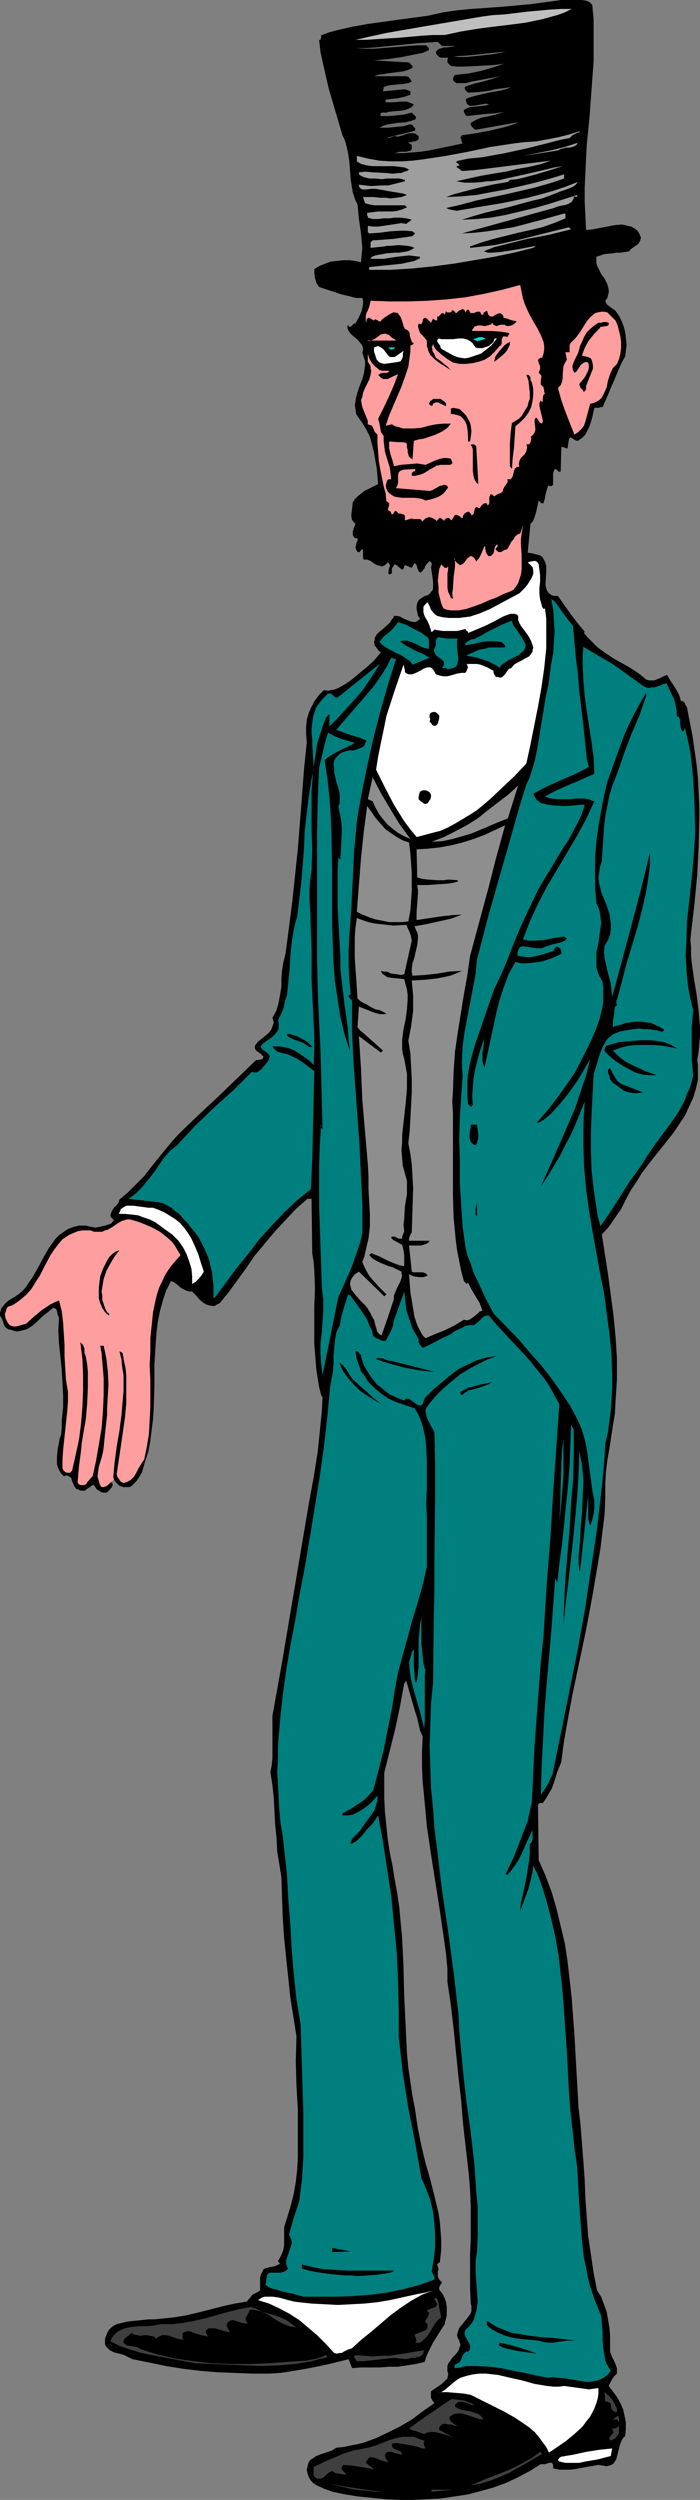 <?xml version="1.0" encoding="UTF-8" standalone="no"?>
<svg
   version="1.0"
   width="43.591mm"
   height="155.668mm"
   id="svg67"
   sodipodi:docname="Abraham Lincoln 20.wmf"
   xmlns:inkscape="http://www.inkscape.org/namespaces/inkscape"
   xmlns:sodipodi="http://sodipodi.sourceforge.net/DTD/sodipodi-0.dtd"
   xmlns="http://www.w3.org/2000/svg"
   xmlns:svg="http://www.w3.org/2000/svg">
  <rect width="100%" height="100%" fill="#808080" stroke="none"/>
  <sodipodi:namedview
     id="namedview67"
     pagecolor="#ffffff"
     bordercolor="#000000"
     borderopacity="0.25"
     inkscape:showpageshadow="2"
     inkscape:pageopacity="0.0"
     inkscape:pagecheckerboard="0"
     inkscape:deskcolor="#d1d1d1"
     inkscape:document-units="mm" />
  <defs
     id="defs1">
    <pattern
       id="WMFhbasepattern"
       patternUnits="userSpaceOnUse"
       width="6"
       height="6"
       x="0"
       y="0" />
  </defs>
  <path
     style="fill:#000000;fill-opacity:1;fill-rule:evenodd;stroke:none"
     d="m 25.844,349.037 0.323,-0.162 h 0.162 l 0.162,0.323 v 0.323 l -0.162,0.485 -0.162,0.162 -0.485,0.646 -0.646,0.485 h -0.646 l -0.646,-0.162 -0.485,-0.323 -0.485,-0.323 -0.808,-1.131 -0.808,0.646 -0.808,0.485 -0.323,0.323 h -0.485 -0.646 l -0.485,-0.323 h -0.323 l -0.323,-0.323 -0.323,-0.485 -0.485,-1.131 -0.162,-0.646 -0.323,-0.323 -0.323,-0.162 -0.323,-0.162 h -0.323 l -0.485,0.162 -0.646,-0.646 -0.485,-0.808 -0.323,-0.808 -0.162,-0.646 v -0.808 -0.808 l 0.162,-1.778 0.323,-1.616 0.162,-0.97 0.323,-0.808 0.162,-1.616 v -0.97 -0.808 l 0.323,-3.07 v -2.909 l -0.162,-3.07 -0.162,-2.909 -0.646,-6.14 -0.162,-3.07 0.162,-3.07 -0.323,-0.646 -0.162,-0.97 -0.162,-0.323 -0.162,-0.162 -0.323,-0.162 h -0.323 l -1.131,0.97 -1.292,0.97 -1.131,1.131 -1.292,1.131 -1.292,0.808 -0.646,0.162 -0.646,0.162 -0.646,0.162 H 3.553 L 2.746,313.002 1.938,312.84 1.454,312.517 1.131,312.194 0.808,311.386 0.485,310.417 0,309.609 v -0.646 l 0.162,-0.485 0.162,-0.646 0.323,-0.323 0.646,-0.808 0.969,-0.808 1.131,-0.646 0.969,-0.646 0.969,-0.808 0.808,-0.97 0.646,-0.97 0.808,-1.131 1.292,-2.262 1.292,-2.424 1.292,-2.262 0.808,-1.131 0.808,-1.131 0.808,-0.808 1.131,-0.808 0.969,-0.646 1.292,-0.485 1.292,-0.323 h 1.615 l 0.646,0.162 0.808,0.162 0.808,0.162 0.808,-0.162 1.454,-0.323 1.454,-0.485 0.646,-0.808 -0.323,-0.323 -0.323,-0.323 -0.162,-0.323 v -0.162 l 0.162,-0.646 0.323,-0.646 0.485,-0.646 0.485,-0.485 0.485,-0.646 0.162,-0.646 1.938,-1.616 1.938,-1.939 1.938,-1.939 1.615,-2.101 3.392,-4.201 1.615,-1.939 1.615,-1.778 4.361,-4.201 4.684,-4.363 4.523,-4.363 4.523,-4.363 h 0.485 l 0.646,-0.162 0.485,-0.162 v -0.162 l 0.162,-0.323 -0.323,-0.323 -0.323,-0.323 -0.646,-0.485 -0.485,-0.323 -0.162,-0.323 -0.162,-0.323 0.162,-0.646 0.646,-0.808 1.615,-1.293 0.808,-0.646 0.646,-0.808 0.323,-0.808 0.162,-0.485 0.162,-0.485 -0.162,-0.485 -0.162,-0.646 0.485,-0.808 0.485,-0.97 0.485,-1.778 0.323,-1.778 0.323,-1.939 v -1.939 l 0.162,-1.939 0.323,-1.939 0.485,-1.939 0.808,-6.14 0.808,-6.302 0.646,-6.14 0.646,-6.14 0.969,-12.443 0.485,-6.302 0.646,-6.302 -0.162,-1.939 V 171.125 l 0.162,-1.778 0.485,-1.616 0.646,-1.454 0.808,-1.454 0.969,-1.293 1.131,-1.131 0.969,0.162 0.808,-0.162 0.808,-0.162 0.808,-0.323 1.454,-0.808 1.454,-0.97 1.938,-1.616 1.777,-1.454 1.777,-1.616 1.615,-1.939 -0.485,-0.323 -0.485,-0.646 -0.485,-0.646 -0.162,-0.808 0.162,-0.485 v -0.485 l 0.485,-0.808 0.646,-0.646 0.808,-0.646 1.615,-1.454 0.485,-0.808 0.323,-0.323 0.162,-0.485 h 0.646 l 0.808,0.162 0.808,0.485 0.808,0.323 0.808,0.323 0.808,0.162 h 0.323 l 0.323,-0.162 0.485,-0.323 0.323,-0.323 -0.485,-0.646 -0.162,-0.808 -0.162,-0.808 v -0.646 l 0.162,-0.808 0.323,-0.646 0.646,-0.485 0.808,-0.485 0.646,-0.162 0.485,-0.323 0.323,-0.485 0.323,-0.323 0.162,-0.485 v -0.485 -1.131 l -0.162,-1.131 -0.162,-1.131 -0.162,-1.131 0.162,-0.485 v -0.485 l -0.162,-0.162 -0.162,-0.162 -0.162,-0.162 -0.162,0.162 -0.323,0.323 -0.485,0.646 -0.162,0.162 v 0.323 l -0.485,0.646 -0.323,0.323 -0.323,0.162 -0.323,-0.323 -0.162,-0.323 -0.162,-0.485 -0.162,-0.646 -0.162,-0.162 -0.323,-0.323 -0.646,1.131 -1.615,-0.646 -0.162,0.323 -0.162,0.485 -0.162,0.162 -0.162,0.162 -0.162,-0.162 -0.808,-0.646 -0.323,-0.323 -0.485,-0.162 -0.323,0.485 -0.323,0.485 v 0.485 0.646 l -0.323,0.162 -0.323,0.162 -0.162,-0.323 v -0.485 l 0.162,-0.808 0.162,-0.323 v -0.323 l -0.162,-0.323 -0.323,-0.323 -0.323,0.323 -0.323,0.323 -0.323,0.162 -0.323,0.162 -0.646,-0.162 -0.646,-0.162 -0.808,-0.485 -0.646,-0.485 -0.808,-0.323 h -0.808 l -0.162,-0.323 v -0.323 -1.293 -0.323 l -0.162,-0.162 -0.323,0.162 -0.162,0.323 -0.162,0.162 H 84.476 84.153 l -0.162,-0.323 -0.162,-0.162 -0.162,-0.646 0.162,-0.646 0.162,-0.646 0.162,-0.162 v -0.162 -0.485 h -0.323 l -0.485,-0.162 -0.162,-0.323 -0.162,-0.323 v -0.485 -0.323 l 0.162,-0.323 v -0.323 l 0.485,-1.131 -0.485,-0.485 -0.323,-0.485 -0.162,-0.646 v -0.646 l 0.162,-1.293 0.162,-1.454 0.485,-0.808 0.646,-0.646 1.615,-1.293 1.615,-0.808 1.615,-0.808 -0.323,-3.717 -0.323,-1.778 -0.323,-1.939 -0.485,-1.939 -0.485,-1.778 -0.808,-1.616 -0.969,-1.616 -0.808,-1.131 -0.646,-0.97 -0.162,-1.131 -0.162,-0.97 0.162,-0.97 0.162,-0.97 0.646,-2.101 0.808,-2.101 0.323,-1.131 0.162,-0.97 0.162,-1.131 v -0.97 l -0.323,-0.97 -0.323,-1.131 0.162,-0.485 v -0.485 l -0.162,-0.485 -0.162,-0.323 -0.646,-0.808 -0.646,-0.646 -0.808,-0.646 -0.646,-0.646 -0.323,-0.485 -0.162,-0.323 -0.162,-0.485 0.162,-0.646 0.162,0.323 0.162,0.162 h 0.323 l 0.162,-0.162 0.485,-0.485 0.162,-0.162 h 0.323 l 0.808,-1.454 0.646,-1.454 0.162,-0.808 0.162,-0.808 V 70.777 L 85.284,70.131 H 83.83 L 82.538,69.807 81.246,69.484 79.953,69.161 78.661,68.676 77.531,68.353 75.108,67.545 74.785,67.06 74.462,66.576 74.139,65.444 73.977,64.313 v -0.97 l 1.292,-0.808 1.292,-0.485 1.292,-0.485 1.454,-0.162 1.454,-0.162 h 1.454 l 1.292,0.162 1.454,0.323 0.162,-1.778 0.162,-1.616 L 85.122,56.718 84.961,54.941 84.476,51.548 84.153,48.154 83.668,47.185 83.345,46.215 83.022,45.246 82.861,44.276 82.538,42.175 82.215,37.974 81.892,35.873 81.407,33.773 81.084,32.803 80.599,31.833 78.984,26.339 77.369,20.845 76.077,15.19 75.431,12.281 75.108,9.372 H 75.431 V 9.211 L 75.592,8.888 V 8.403 8.241 h 0.162 l 1.777,-0.646 1.777,-0.485 3.553,-0.808 3.553,-0.646 3.553,-0.485 3.392,-0.485 3.715,-0.485 3.553,-0.485 3.715,-0.808 3.23,-0.485 3.392,-0.323 6.945,-0.485 7.107,-0.646 3.553,-0.485 L 132.125,0 h 0.969 0.969 0.969 0.969 0.969 l 0.969,0.162 0.808,0.323 0.646,0.646 0.323,3.393 v 3.232 3.232 3.393 l -0.485,6.625 -0.485,6.625 -0.646,6.464 -0.323,6.625 -0.162,3.393 v 3.393 l 0.162,3.232 0.162,3.393 1.615,-0.162 1.615,-0.323 1.777,-0.323 1.615,-0.323 1.777,-0.162 0.808,0.162 0.646,0.162 0.808,0.162 0.808,0.485 0.646,0.485 0.485,0.808 0.162,0.485 0.162,0.323 -0.162,0.646 -0.323,0.646 -0.323,0.323 -0.485,0.323 -0.646,0.485 -0.485,0.323 -0.323,0.485 -0.969,0.162 -1.131,0.162 h -0.969 l -0.969,0.162 -1.777,0.162 -0.969,0.323 -0.969,0.323 v 0.808 0.646 l 0.162,0.646 0.323,0.646 0.646,1.293 0.808,1.131 0.646,1.293 0.162,0.646 0.162,0.646 v 0.646 l -0.162,0.646 -0.162,0.646 -0.485,0.646 0.162,0.485 0.323,0.485 0.646,0.485 0.646,0.485 0.323,0.162 0.323,0.323 0.808,1.131 0.646,1.293 0.485,1.293 0.323,1.293 0.162,1.454 0.162,1.454 -0.162,1.293 -0.162,1.454 -0.808,1.454 -0.646,1.454 -1.292,3.07 -0.646,1.454 -0.646,1.616 -1.292,2.909 h -0.323 -0.162 l -0.485,0.162 h -0.485 -0.162 -0.323 l -0.485,2.262 -0.646,2.101 -0.485,0.97 -0.485,0.97 -0.808,0.808 -0.969,0.646 h -0.323 l -0.323,-0.162 -0.485,-0.323 -0.323,-0.162 -0.162,-0.162 -0.323,0.162 -0.162,0.323 -0.323,2.101 h -0.323 l -0.323,-0.162 -0.485,-0.162 h -0.323 l -0.162,5.817 h -0.323 -0.162 l -0.162,-0.162 -0.162,-0.162 -0.162,-0.162 -0.323,-0.162 -0.162,0.162 -0.162,0.323 -0.162,0.646 v 0.808 0.808 0.646 0.323 l -0.162,0.162 -0.162,0.162 h -0.162 -0.323 l -0.323,-0.162 -0.323,0.97 -0.323,1.131 -0.162,0.97 -0.323,1.131 h -0.646 v -0.162 l -0.162,-0.162 -0.323,-0.323 -0.323,1.454 -0.323,1.454 -0.485,1.454 -0.323,0.646 -0.485,0.485 -0.646,6.787 1.131,0.162 1.131,0.323 0.646,0.162 0.485,0.323 0.323,0.485 0.323,0.646 0.162,0.485 0.162,0.485 v 1.293 l -0.162,2.747 v 0.646 l 0.162,0.646 0.162,0.485 0.323,0.485 0.323,0.323 0.485,0.323 0.646,0.162 h 0.808 l 3.069,4.363 1.615,2.101 1.615,1.939 -0.162,0.323 0.808,0.97 0.808,0.808 1.615,1.616 1.777,1.293 1.938,1.293 4.038,2.262 1.938,1.293 1.777,1.454 0.646,0.162 h 0.646 0.646 l 0.646,-0.323 0.485,-0.162 0.646,-0.323 0.646,-0.323 0.485,-0.162 0.969,1.616 0.969,1.454 0.808,1.454 0.323,0.808 0.162,0.808 h 0.323 l 0.323,0.162 0.323,0.323 v 0.162 l 0.162,0.323 0.323,0.485 0.646,3.393 0.646,3.232 0.485,3.393 0.485,3.393 0.323,3.232 0.162,3.232 0.162,3.232 v 3.232 l -0.162,6.625 -0.323,6.464 -0.646,6.787 -0.808,6.948 -0.162,1.616 0.162,1.778 v 1.778 l 0.162,1.778 0.485,3.555 0.323,1.939 0.323,1.939 0.485,3.878 0.323,3.878 v 1.939 l -0.162,1.939 -0.162,1.939 -0.323,1.939 0.162,1.131 v 1.131 1.293 1.131 l -0.485,2.101 -0.646,2.101 -0.969,2.101 -0.969,2.101 -1.292,1.939 -1.292,1.939 -3.069,3.878 -3.069,3.878 -1.454,1.939 -1.292,2.101 -1.292,1.939 -1.131,2.101 -1.131,2.262 -1.454,2.101 -1.454,2.101 -1.615,1.778 1.454,9.372 0.646,4.848 0.646,4.848 0.485,5.009 0.323,5.009 v 5.009 l -0.162,2.585 -0.162,2.424 -0.162,3.07 -0.485,2.909 -0.808,5.333 -0.485,2.747 -0.323,2.585 -0.162,3.07 v 1.454 1.616 l -0.162,4.04 -0.485,3.878 -0.485,4.04 -0.646,3.878 -1.292,7.595 -1.454,7.756 -3.23,15.351 -1.454,7.918 -0.646,3.878 -0.485,3.878 -0.969,2.424 -0.808,2.585 -0.485,1.293 -0.646,1.131 -0.646,1.131 -0.808,1.131 h -0.323 -0.323 l -0.323,0.162 -0.162,0.323 0.162,12.927 1.615,3.717 1.454,3.878 1.131,3.878 0.969,4.04 0.969,4.04 0.646,4.201 0.485,4.201 0.485,4.363 0.646,8.564 0.485,8.726 0.485,8.564 0.485,4.201 0.323,4.201 0.323,4.201 0.323,4.363 0.162,4.363 0.323,4.525 0.323,4.363 0.646,4.363 0.646,4.363 0.808,4.201 0.969,1.454 0.646,1.778 0.646,1.778 0.323,1.778 0.323,1.939 0.162,1.778 v 1.939 1.939 l 0.485,1.293 0.646,1.293 0.485,1.293 v 0.646 0.646 l -0.323,0.323 -0.323,0.323 -0.485,0.646 -0.808,1.616 0.969,1.293 0.969,1.293 0.808,1.454 0.646,1.454 0.323,1.454 0.323,1.616 v 1.616 l -0.162,1.616 -0.485,0.485 -0.323,0.485 -0.485,1.293 -0.162,0.646 -0.162,0.646 -0.323,1.293 -0.162,0.646 -0.323,0.485 -0.323,0.485 -0.485,0.323 -0.485,0.162 -0.646,0.162 -0.808,-0.162 -1.131,-0.162 -2.746,0.485 -2.584,0.485 -1.292,0.162 h -1.292 -1.292 l -1.454,-0.323 v -0.485 -0.323 l -0.162,-0.323 -0.162,-0.162 h -0.323 -0.323 l -0.485,0.162 -0.485,0.162 h -0.485 -0.485 l -2.584,1.616 -2.746,1.454 -2.746,1.293 -3.069,1.131 -2.907,0.808 -3.069,0.808 -3.23,0.485 -3.23,0.485 -3.23,0.162 -3.23,0.162 h -3.23 l -3.23,-0.162 -3.23,-0.323 -3.23,-0.323 -3.069,-0.485 -3.069,-0.646 -0.808,-0.323 -0.969,-0.323 -1.777,-0.808 -0.808,-0.485 -0.646,-0.646 -0.485,-0.808 -0.162,-0.485 -0.162,-0.485 -0.162,-0.808 0.162,-0.646 0.162,-0.646 0.162,-0.485 0.323,-0.485 0.485,-0.323 0.969,-0.646 1.292,-0.485 2.423,-0.808 0.969,-0.646 1.615,-0.162 1.615,-0.323 1.615,-0.323 1.454,-0.323 3.069,-1.131 2.746,-1.293 2.907,-1.454 2.746,-1.616 2.584,-1.939 2.746,-1.939 -0.485,-0.646 -0.323,-0.646 v -0.808 -0.646 l 0.646,-0.485 1.454,-0.97 0.646,-0.485 0.646,-0.646 0.485,-0.485 0.162,-0.808 v -0.485 l -0.162,-0.323 v -0.646 -0.646 l 0.162,-0.485 0.323,-0.485 0.646,-0.97 0.808,-0.808 0.646,-0.808 0.162,-0.485 0.162,-0.485 0.162,-0.485 -0.162,-0.485 -0.162,-0.646 -0.323,-0.485 -0.162,-0.646 0.162,-0.646 0.162,-0.485 0.162,-0.485 0.646,-0.808 1.454,-1.778 0.646,-0.97 0.162,-0.485 v -0.485 -0.646 l -0.162,-0.646 -0.162,-3.717 v -3.878 -3.878 l 0.162,-3.878 v -3.878 -3.878 l -0.162,-3.717 -0.323,-3.878 -0.646,-5.656 -0.646,-5.656 -0.485,-5.817 -0.646,-5.656 -1.131,-11.311 -0.646,-5.494 -0.808,-5.494 v -3.07 l -0.323,-3.393 -0.485,-3.555 -0.969,-6.625 -2.1,-13.412 -0.969,-6.625 -0.323,-3.555 -0.323,-3.393 -0.323,-3.393 -0.162,-3.555 v -3.555 l 0.162,-3.555 -0.646,-1.454 -0.323,-1.454 -0.323,-1.454 -0.485,-1.454 -2.1,-7.272 -0.485,0.646 -0.969,5.333 -1.131,5.333 -2.584,10.342 v 3.07 2.909 l 0.162,3.232 0.323,3.232 0.323,3.07 0.485,3.232 0.646,3.07 0.485,3.07 0.646,3.555 0.485,3.393 0.323,3.555 0.323,3.393 0.323,6.787 0.162,6.787 0.323,6.787 0.323,6.787 0.323,3.393 0.485,3.393 0.485,3.232 0.646,3.393 0.323,2.262 0.323,2.101 0.808,4.04 0.969,4.04 1.131,3.878 0.969,3.878 0.969,4.04 0.323,2.101 0.162,2.101 0.162,2.101 v 2.262 l -0.323,3.07 h -0.162 l -0.162,0.162 -0.162,0.162 -0.162,0.162 0.162,0.485 0.162,0.646 -0.162,0.485 v 1.131 l 0.162,0.485 0.323,0.485 0.485,0.485 -0.162,0.323 -0.323,0.485 -0.162,0.485 v 0.323 l 0.162,0.323 0.646,0.808 0.485,0.97 0.323,0.97 0.162,1.131 v 1.131 0.97 l -0.323,1.131 -0.162,0.808 -1.454,2.262 -1.292,2.101 -1.131,2.262 -0.485,1.131 -0.323,1.131 -2.1,0.485 -2.1,0.323 -2.1,0.323 h -2.1 l -2.1,0.162 H 87.222 84.961 l -2.1,0.162 -0.808,-2.101 -4.523,1.131 -4.684,0.97 -4.684,0.808 -2.261,0.323 -2.423,0.162 h -4.038 l -4.2,-0.162 -4.038,-0.162 -4.038,-0.323 -4.038,-0.485 -4.038,-0.646 -3.877,-0.808 -4.038,-0.808 -0.969,-0.485 -0.969,-0.485 -1.131,-0.323 -1.292,-0.323 -0.969,-0.485 -0.323,-0.323 -0.323,-0.323 -0.323,-0.323 -0.162,-0.485 v -0.646 -0.646 l 0.323,-0.808 0.323,-0.808 0.323,-0.485 0.485,-0.485 0.646,-0.485 0.646,-0.323 1.292,-0.323 1.454,-0.323 3.23,-0.323 1.454,-0.162 h 1.454 l 1.615,-0.162 3.069,-0.323 2.907,-0.485 2.746,-0.646 5.653,-1.454 2.907,-0.646 2.907,-0.485 0.323,-0.485 0.323,-0.323 0.646,-0.808 0.969,-0.485 0.808,-0.485 v -1.454 -1.616 l 0.162,-0.646 0.323,-0.646 0.323,-0.646 0.646,-0.323 0.808,-0.162 0.969,-0.162 0.808,-0.323 0.323,-0.162 0.323,-0.162 -0.485,-0.646 0.485,-0.808 0.485,-0.97 0.323,-0.97 0.162,-0.97 v -2.101 -2.101 l 0.808,-2.585 0.808,-2.747 0.646,-2.585 0.485,-2.747 0.323,-2.909 0.162,-2.747 v -2.747 -2.909 -5.656 l -0.162,-2.909 -0.162,-2.747 -0.162,-5.817 0.162,-5.817 -1.454,-9.211 -0.485,-4.686 -0.485,-4.525 -0.485,-4.848 -0.323,-4.686 -0.162,-4.686 -0.162,-4.848 -0.485,-3.07 -0.485,-2.909 -0.162,-3.232 -0.323,-3.07 -0.323,-6.302 -0.323,-3.07 -0.485,-3.07 0.323,-1.616 0.162,-1.616 v -3.555 -1.778 -1.616 -1.616 -1.454 l 2.261,-12.604 2.1,-12.443 2.1,-12.443 2.1,-12.443 1.131,-6.14 0.969,-6.14 0.646,-6.302 0.323,-3.232 0.162,-3.232 -0.323,-0.485 -0.485,-1.939 -0.323,-1.939 -0.323,-2.101 -0.162,-1.939 -0.323,-4.201 v -8.726 l 0.162,-4.201 -0.162,-4.363 -0.162,-1.939 -0.323,-2.101 -0.162,-12.766 h -0.969 l -2.584,2.262 -2.584,2.747 -2.423,2.585 -2.423,2.909 -2.423,2.909 -2.1,3.07 -4.361,5.979 -0.485,0.485 -0.323,0.485 -0.969,1.131 -0.646,0.323 -0.485,0.323 h -0.646 l -0.808,-0.162 -0.485,-0.162 -0.646,-0.323 -0.969,-0.808 -0.808,-0.97 -0.969,-0.97 h -0.646 l -0.646,-0.162 -0.646,-0.323 -0.646,-0.323 -1.131,-0.97 -0.646,-0.485 -0.646,-0.162 -1.131,2.262 -0.808,2.424 -0.646,2.424 -0.485,2.424 -0.323,2.585 -0.162,2.424 -0.323,5.009 v 5.171 l -0.162,5.171 -0.162,2.585 -0.323,2.585 -0.323,2.585 -0.485,2.585 -0.808,2.424 -0.646,2.262 -0.646,1.131 -0.646,0.97 -0.808,0.808 -0.485,0.485 -0.646,0.162 H 29.72 29.074 L 28.589,349.845 28.105,349.683 27.782,349.36 l -0.323,-0.323 -0.323,-0.323 -0.323,-0.485 z"
     id="path1" />
  <path
     style="fill:#ff9e9e;fill-opacity:1;fill-rule:evenodd;stroke:none"
     d="m 26.813,348.229 v -0.162 l -0.162,-0.323 0.323,-3.555 0.485,-3.717 0.646,-3.717 0.485,-3.717 0.323,-3.878 0.162,-1.778 v -1.939 -1.778 l -0.323,-1.939 -0.162,-1.778 -0.485,-1.939 0.323,0.162 0.323,0.162 0.162,0.323 v 0.323 l 0.162,0.485 v 0.323 l 0.162,0.808 0.323,1.454 0.162,1.616 v 3.393 3.232 l -0.323,3.393 -0.485,3.393 -0.485,3.393 -0.969,6.464 0.162,0.646 0.485,0.646 0.323,0.485 0.646,0.323 0.485,-0.162 0.485,-0.162 0.808,-0.485 0.646,-0.646 0.485,-0.808 0.485,-0.97 0.485,-0.808 0.485,-0.808 0.485,-0.646 0.646,-3.07 0.485,-3.07 0.162,-3.07 0.162,-3.232 v -6.464 l -0.162,-3.393 0.162,-3.07 v -3.232 l 0.323,-3.07 0.323,-3.07 0.646,-3.07 0.323,-1.293 0.485,-1.454 0.646,-1.293 0.646,-1.454 0.808,-1.293 0.808,-1.131 0.969,-1.131 1.131,-1.293 -0.485,-0.808 -0.485,-0.808 -0.485,-0.808 -0.485,-0.646 -1.454,-1.293 -1.454,-1.131 -1.454,-0.808 -1.777,-0.808 -1.615,-0.646 -1.615,-0.485 -0.646,-0.162 h -0.646 l -0.485,0.162 -0.646,0.162 -1.131,0.646 -1.131,0.808 -1.131,0.646 -0.646,0.162 -0.646,0.323 h -0.646 -0.646 -0.646 l -0.808,-0.323 h -0.969 -0.969 l -0.969,0.162 -0.808,0.323 -0.808,0.323 -0.646,0.323 -1.454,0.97 -0.969,1.131 -0.969,1.293 -0.969,1.454 -1.615,3.07 -0.808,1.616 -0.969,1.454 -0.969,1.616 -1.131,1.293 -1.292,1.131 -1.292,0.97 -0.808,0.485 -0.969,0.323 -0.323,0.323 -0.162,0.485 -0.162,0.485 -0.162,0.485 0.162,0.97 0.485,0.97 0.323,0.485 0.485,0.323 0.646,0.162 h 0.485 l 1.292,-0.323 0.485,-0.162 0.646,-0.162 1.777,-1.616 1.938,-1.616 1.938,-1.293 0.969,-0.485 1.131,-0.485 0.323,1.293 0.323,1.293 0.323,2.747 0.162,2.585 0.162,2.585 v 2.585 l 0.162,2.747 0.162,2.747 0.485,2.909 v 2.262 l -0.162,2.262 -0.485,4.525 -0.485,4.525 -0.162,2.424 v 2.101 l 0.323,0.485 0.323,0.323 0.485,0.162 h 0.646 l 0.485,-0.485 0.808,-3.555 0.808,-3.717 0.485,-3.717 0.323,-3.878 0.162,-3.878 v -3.878 l -0.162,-3.717 -0.485,-3.878 0.323,0.323 0.323,0.323 0.323,0.808 v 0.97 l 0.323,0.97 0.323,1.778 0.162,1.778 v 1.778 1.939 l -0.162,3.717 -0.323,3.717 -0.646,3.717 -0.323,1.939 -0.162,1.778 -0.485,3.717 -0.323,3.717 0.323,0.485 0.485,0.162 h 0.646 l 0.485,-0.162 0.323,-0.485 0.808,-0.97 0.485,-0.485 0.808,-3.717 0.646,-3.717 0.646,-3.878 0.323,-4.04 0.162,-3.878 v -3.878 l -0.323,-3.878 -0.162,-1.939 -0.323,-1.778 h 0.808 l 0.323,1.454 0.323,1.616 0.323,2.909 0.162,3.07 -0.162,2.909 -0.162,2.909 v 1.454 l -0.162,1.454 -0.323,2.909 -0.323,3.232 -0.162,1.131 -0.323,1.293 -0.646,2.101 -0.162,1.131 -0.162,1.131 0.323,1.131 0.162,0.646 0.323,0.646 0.323,0.162 h 0.162 l 0.646,-0.162 0.485,-0.323 0.485,-0.485 z"
     id="path2" />
  <path
     style="fill:#bfbfbf;fill-opacity:1;fill-rule:evenodd;stroke:none"
     d="m 134.548,2.101 -1.615,0.808 -1.777,0.646 -1.777,0.485 -1.777,0.485 -3.877,0.808 -3.715,0.485 -4.038,0.485 -3.715,0.485 -3.877,0.646 -3.715,0.808 h -2.746 l -2.584,0.162 -5.492,0.485 -2.746,0.162 -2.423,0.162 -2.584,0.162 h -2.423 l 3.553,-0.808 3.715,-0.808 7.43,-1.293 7.592,-1.293 7.592,-1.293 2.423,-0.323 2.746,-0.162 5.33,-0.646 5.33,-0.485 2.584,-0.162 z"
     id="path3" />
  <path
     style="fill:#707070;fill-opacity:1;fill-rule:evenodd;stroke:none"
     d="m 104.02,10.827 h 3.069 l -0.646,0.162 -1.292,0.162 h -0.646 l -0.485,0.162 -0.646,0.162 -0.485,0.323 -0.323,0.485 0.162,0.485 0.323,0.323 0.323,0.323 0.485,0.162 h 0.969 0.646 l -0.162,0.485 v 0.323 0.323 l 0.808,0.808 1.454,0.162 h 1.615 l 3.23,-0.162 3.23,-0.162 2.907,-0.323 -2.423,0.808 -2.746,0.808 -3.069,0.646 -3.069,0.323 -0.323,0.162 -0.162,0.323 -0.162,0.646 0.323,0.485 0.485,0.323 h 0.646 0.485 1.292 l 0.969,-0.323 7.107,-1.293 -1.131,0.323 -0.969,0.323 -2.261,0.646 -2.1,0.485 -0.969,0.323 -0.969,0.323 -0.162,0.323 0.162,0.485 0.646,0.646 2.584,-0.162 2.584,-0.323 1.131,-0.323 1.292,-0.162 2.584,-0.323 -1.292,0.485 -1.292,0.323 -2.746,0.485 -2.746,0.646 -1.292,0.323 -1.292,0.485 v 0.485 l 0.162,0.485 0.162,0.323 0.323,0.162 0.162,0.162 h 0.323 0.808 l 0.808,-0.162 0.969,-0.162 0.969,-0.162 0.808,0.162 0.323,-0.162 -0.808,0.323 -0.808,0.162 -1.615,0.162 -1.615,0.162 -0.808,0.323 -0.646,0.323 v 0.485 l 0.162,0.323 0.162,0.323 0.323,0.323 4.523,-0.485 2.1,-0.162 2.1,-0.323 -1.938,0.646 -2.1,0.485 -0.969,0.162 -0.969,0.323 -0.969,0.485 -0.808,0.485 v 0.323 0.162 l 0.323,0.485 0.323,0.323 0.485,0.323 10.014,-1.778 -1.454,0.646 -1.615,0.485 -3.392,0.808 -3.392,0.646 -3.392,0.485 -0.323,0.485 0.162,0.485 0.162,0.646 0.162,0.323 -3.877,0.808 -3.877,0.808 -2.1,0.323 -1.938,0.162 -2.1,0.162 H 92.875 l 0.646,-0.162 0.646,-0.162 h 1.454 l 0.646,-0.162 0.485,-0.162 0.162,-0.323 v -0.162 -0.323 -0.485 l -0.808,-0.485 0.323,-0.162 h 0.485 l 0.323,-0.162 h 0.485 l 0.323,-0.162 0.323,-0.162 0.162,-0.323 V 31.995 L 98.205,31.833 97.882,31.51 97.236,31.349 h -0.808 l -0.646,0.162 -1.454,0.485 -0.808,0.162 -0.646,-0.162 -0.808,0.323 -0.485,0.162 h -0.646 l 1.777,-0.485 3.392,-0.808 1.615,-0.485 v -0.485 l -0.323,-0.323 -0.323,-0.485 -0.485,-0.162 -1.777,0.485 -1.777,0.162 -1.777,0.162 h -1.938 l 0.969,-0.485 1.131,-0.323 2.1,-0.323 2.1,-0.162 1.131,-0.323 0.969,-0.323 0.162,-0.323 V 27.47 l -0.323,-0.323 -0.323,-0.323 -0.323,-0.323 -1.938,0.485 -1.615,0.162 -1.777,0.162 h -0.969 -0.969 l -0.162,-0.485 0.162,-0.162 0.162,-0.162 h 0.323 0.323 0.646 l 0.162,-0.162 1.615,-0.162 1.777,-0.162 0.808,-0.162 0.808,-0.323 0.646,-0.323 0.485,-0.646 -0.808,-0.323 -0.808,-0.323 h -0.808 -0.808 l -1.615,0.162 h -1.777 v -0.646 l 2.907,-0.323 1.454,-0.323 1.454,-0.485 V 21.815 21.653 21.492 L 96.267,21.33 95.783,21.168 95.298,21.007 90.129,21.492 v -0.162 l 0.162,-0.323 v -0.162 -0.323 l 0.808,-0.323 0.808,-0.162 1.615,-0.162 1.615,-0.162 0.969,-0.162 0.808,-0.323 -0.485,-0.808 -0.323,-0.323 -0.485,-0.162 h -7.592 l 0.969,-0.323 1.131,-0.162 0.969,-0.162 1.292,-0.162 2.423,-0.323 1.131,-0.323 1.131,-0.485 v -0.323 -0.162 l -0.162,-0.162 -0.646,-0.646 -8.238,-0.485 3.392,-0.323 3.23,-0.485 3.23,-0.646 1.615,-0.323 1.454,-0.646 v -0.162 -0.162 l -0.162,-0.323 -0.323,-0.323 -0.323,-0.162 h -1.938 l -2.1,0.162 -4.038,0.323 -4.038,0.323 h -2.1 l -2.261,-0.162 h 2.423 l 2.423,-0.162 4.846,-0.485 4.846,-0.485 4.846,-0.323 z"
     id="path4" />
  <path
     style="fill:#707070;fill-opacity:1;fill-rule:evenodd;stroke:none"
     d="m 119.042,12.119 -1.454,0.323 -1.615,0.323 -3.069,0.323 -1.615,0.162 -1.615,0.162 h -1.615 l -1.454,-0.162 3.23,-0.162 3.069,-0.323 z"
     id="path5" />
  <path
     style="fill:#9e9e9e;fill-opacity:1;fill-rule:evenodd;stroke:none"
     d="m 136.486,30.864 -0.162,0.323 h -0.323 l -0.646,0.323 -0.646,0.323 -0.323,0.323 -0.323,0.323 -2.423,0.485 -2.423,0.646 -5.169,1.293 -5.169,1.131 -5.33,0.97 -1.615,0.162 -1.777,0.162 -1.454,0.323 -0.808,0.162 -0.646,0.323 0.485,0.323 0.162,0.162 0.323,0.323 v 0 h -0.162 l -0.485,0.162 -0.162,0.162 1.292,0.97 2.584,-0.162 2.746,-0.323 5.169,-0.646 2.584,-0.323 2.584,-0.323 5.33,-0.646 -2.423,0.808 -2.746,0.646 -2.746,0.485 -2.746,0.646 -3.069,0.485 -2.746,0.485 -2.907,0.646 -2.907,0.646 0.969,0.162 0.969,0.162 h 0.969 1.131 l 2.1,-0.162 0.969,-0.162 h 0.969 l 2.261,-0.323 2.1,-0.485 4.361,-0.97 4.2,-0.97 1.938,-0.485 2.1,-0.323 -3.069,0.97 -3.23,0.97 -3.069,0.808 -1.454,0.323 -1.615,0.162 -0.485,0.485 -3.715,0.646 -3.553,0.808 -3.715,0.97 -1.777,0.485 -1.777,0.646 3.553,-0.162 3.553,-0.323 3.392,-0.646 3.553,-0.646 3.553,-0.808 3.392,-0.808 3.553,-0.97 3.23,-0.97 v 0.97 l -3.392,1.131 -3.392,0.97 -6.945,1.616 -6.945,1.454 -3.553,0.97 -3.553,0.808 0.808,0.323 0.808,0.162 0.969,0.162 0.808,-0.162 1.938,-0.323 1.777,-0.323 5.976,-0.97 6.138,-1.293 3.069,-0.808 2.907,-0.808 2.907,-0.97 2.907,-1.131 -0.485,0.646 -0.646,0.485 -0.808,0.323 -0.808,0.323 -1.454,0.485 -1.615,0.646 -2.584,0.97 -2.746,0.646 -5.33,1.454 -5.492,1.293 -2.746,0.808 -2.584,0.808 3.392,-0.162 3.392,-0.323 3.553,-0.646 3.392,-0.808 3.392,-0.808 3.392,-0.97 6.622,-2.101 v 0.485 l -0.808,-0.162 v 0.485 l -0.162,0.323 -0.323,0.485 -0.485,0.323 -0.646,0.323 -0.808,0.162 -0.808,0.162 -0.646,0.162 -0.808,0.323 -21.644,5.979 2.907,-0.162 2.907,-0.323 3.23,-0.485 3.069,-0.485 3.069,-0.808 3.069,-0.808 2.907,-0.808 2.907,-0.808 h 0.162 l 0.162,0.162 v 0.323 0.646 l -2.746,1.131 -2.746,0.97 -2.746,0.646 -2.907,0.646 -5.815,1.454 -2.746,0.808 -2.746,0.97 v 0.323 l 2.907,-0.323 2.907,-0.323 2.907,-0.646 2.907,-0.646 5.815,-1.454 5.815,-1.454 0.485,0.485 -2.584,0.646 -2.584,0.646 -5.169,0.97 -2.584,0.646 -2.584,0.646 -2.584,0.646 -2.423,0.97 0.969,0.323 h 0.969 l 2.1,-0.162 2.1,-0.323 1.938,-0.323 4.2,-0.808 -0.646,0.485 -4.523,1.131 -4.684,0.97 -4.684,0.808 -4.846,0.808 -4.846,0.646 -4.846,0.485 -5.169,0.323 h -5.007 v -0.646 l 3.069,-0.323 1.615,-0.162 1.615,-0.162 1.454,-0.162 1.454,-0.323 1.454,-0.323 1.292,-0.646 v -0.323 l -1.292,-0.162 -1.292,-0.162 -1.454,0.162 -1.454,0.162 -3.069,0.485 h -1.615 -1.454 l 0.162,-0.323 0.162,-0.162 0.808,-0.323 0.808,-0.162 0.969,-0.162 0.808,-0.162 1.938,-0.162 h 1.131 l 0.969,-0.162 0.969,-0.162 0.808,-0.323 0.808,-0.485 -0.808,-0.323 -0.969,-0.162 -1.938,-0.162 -1.938,0.162 h -0.808 l -0.646,0.162 -3.23,0.323 v -0.646 -0.646 l 0.162,-0.162 0.162,-0.162 0.162,-0.162 h 0.323 l 2.261,-0.162 2.261,-0.162 2.261,-0.323 2.261,-0.323 0.646,-0.646 -0.646,-0.485 -1.454,-0.162 h -1.292 l -2.584,0.162 -2.423,0.323 -2.423,0.162 -0.323,-0.323 v -1.454 l 1.292,0.162 h 1.131 l 2.261,-0.323 2.1,-0.323 1.131,-0.162 1.131,0.162 1.292,-0.97 -1.292,-0.323 -1.292,-0.162 H 92.875 l -1.292,0.162 h -1.292 l -1.292,0.162 h -1.292 l -1.131,-0.323 v -0.323 l -0.162,-0.162 v -0.646 l 1.292,-0.162 1.292,-0.162 h 2.261 1.131 l 1.131,-0.162 1.131,-0.323 1.131,-0.485 L 95.298,48.316 h -1.131 -1.131 -1.131 -1.292 -2.423 l -1.131,-0.162 -1.131,-0.323 -0.485,-1.454 h 1.292 1.292 l 1.292,0.162 h 1.454 l 1.131,0.162 1.292,-0.162 1.292,-0.162 1.292,-0.485 -0.808,-0.323 -0.969,-0.162 -1.938,-0.323 -0.969,-0.162 -0.808,-0.162 -1.938,-0.323 h -0.485 -0.485 l -1.292,0.162 H 85.445 L 84.961,44.438 84.638,44.114 84.476,43.791 v -0.323 l 2.746,0.323 2.907,-0.162 h 1.292 L 92.714,43.306 94.006,42.983 95.298,42.66 v -0.323 l -1.292,-0.323 h -1.454 -1.454 l -1.292,0.162 -1.454,-0.162 H 86.899 L 85.607,41.691 84.961,41.367 84.476,41.044 v -0.485 l 1.454,-0.162 1.777,0.162 3.23,0.162 1.454,0.162 1.454,-0.162 H 94.49 L 95.136,40.398 95.783,40.236 96.267,39.913 95.298,39.428 94.006,39.267 92.714,39.105 H 90.291 88.837 87.706 L 86.414,38.943 85.768,38.782 85.122,38.62 84.476,38.297 83.991,37.974 v -1.293 l 2.584,0.646 2.746,0.485 2.584,0.162 h 2.584 l 2.584,-0.162 2.584,-0.323 5.33,-0.808 5.169,-0.97 5.33,-1.131 5.33,-0.808 2.584,-0.323 2.746,-0.162 2.584,-0.485 2.584,-0.485 2.584,-0.646 z"
     id="path6" />
  <path
     style="fill:#9e9e9e;fill-opacity:1;fill-rule:evenodd;stroke:none"
     d="m 136.002,33.611 -0.323,0.485 -0.485,0.323 -0.485,0.162 -0.646,0.162 h -0.808 l -0.646,0.162 -0.646,0.162 -0.646,0.323 -1.938,0.323 -2.1,0.323 -4.2,0.646 6.622,-1.293 3.23,-0.808 z"
     id="path7" />
  <path
     style="fill:#ff9e9e;fill-opacity:1;fill-rule:evenodd;stroke:none"
     d="m 123.08,70.292 0.323,0.97 0.323,0.808 0.808,1.778 0.969,1.778 0.969,1.616 0.808,1.616 0.323,0.808 0.323,0.808 0.162,0.97 v 0.808 l -0.162,0.97 -0.323,0.97 h -0.323 l -0.323,0.162 -0.162,0.162 -0.162,0.162 0.162,0.808 0.323,0.646 v 0.808 l -0.162,0.323 -0.162,0.485 0.485,0.485 0.162,0.323 -0.162,0.97 v 0.485 0.485 l 0.323,0.323 0.323,0.323 0.162,0.808 v 0.323 l 0.162,0.323 -0.162,0.162 -0.162,0.162 -0.162,0.646 v 0.485 0.485 h -0.323 l -0.162,-0.323 -0.323,0.646 v 0.646 l 0.162,0.808 0.162,0.646 0.323,1.293 0.162,0.808 -0.162,0.646 -0.323,-0.162 h -0.162 l -0.323,-0.485 -0.323,-0.485 -0.323,-0.323 -0.323,0.485 v 0.646 l 0.162,1.293 v 0.646 l -0.162,0.485 -0.323,0.485 -0.323,0.323 -0.323,0.162 0.162,0.162 v 0.485 l -0.162,0.646 -0.162,0.323 -0.162,0.162 h -0.323 -0.323 l 0.162,0.485 v 0.323 l -0.162,0.808 -0.323,0.646 -0.969,0.97 -0.323,0.646 -0.162,0.646 v 0.323 l 0.162,0.323 -0.323,0.162 h -0.323 l -0.485,0.485 -0.162,0.485 -0.162,0.646 -0.162,0.646 -0.323,0.485 -0.162,0.162 h -0.162 -0.323 -0.323 l 0.162,0.485 -0.162,0.323 -0.162,0.323 -0.485,0.646 -0.162,0.323 -0.162,0.323 v 0.323 l -0.485,0.485 -0.485,0.162 -0.646,0.323 -0.485,0.323 -0.162,-0.162 -0.162,-0.162 -0.162,-0.162 h -0.323 l -0.162,0.323 -0.162,0.323 v 0.646 0.808 l -0.162,0.323 -0.323,0.162 v -0.162 -0.162 l -0.162,-0.162 h -0.485 l -0.323,0.162 -0.485,0.485 -0.162,0.323 -0.162,0.162 h -0.323 l -0.162,-0.162 -0.323,-0.162 -0.323,0.485 -0.162,0.646 -0.162,0.646 -0.323,0.162 -0.323,0.162 0.162,-0.162 -0.162,-0.323 -0.485,-0.485 -0.485,0.162 -0.485,0.323 -0.323,0.485 -0.162,0.646 v 0 l -0.323,-0.162 -0.323,-0.323 -0.646,-0.323 h -0.323 -0.162 l -0.808,1.293 -0.323,-0.323 -0.162,-0.162 -0.323,-0.162 -0.485,0.162 -0.162,0.162 -0.162,0.162 -0.162,0.323 0.162,0.162 -0.162,-0.162 -0.162,-0.323 -0.323,-0.162 -0.162,-0.162 -0.323,-0.162 -0.162,0.162 -0.485,0.485 v 0.646 -0.323 l -0.162,-0.323 -0.485,-0.323 -0.646,-0.323 -0.646,-0.162 -0.323,0.162 -0.485,0.162 -0.323,0.323 -0.323,0.323 v 0.485 -0.323 l -0.162,-0.162 -0.162,-0.323 -0.323,-0.162 H 98.528 98.044 97.559 97.236 L 96.913,122.001 95.298,122.486 v -0.485 -0.323 -0.323 l -0.323,-0.323 h -0.323 l -0.323,-0.162 h -0.485 l -0.323,-0.323 -0.323,-0.323 -0.323,0.162 -0.162,0.162 v 0.162 l -0.323,0.323 h -0.162 l -0.162,-0.162 v -0.162 l -0.162,-0.323 -0.323,-0.162 -0.162,-0.162 H 91.26 l 0.162,-0.646 0.162,-0.485 v -0.323 -0.162 l -0.323,-0.323 -0.323,-0.162 -0.162,-1.778 -0.485,-1.778 -0.808,-4.04 -0.323,-1.939 -0.162,-2.101 -0.162,-2.101 v -1.939 l -0.323,-0.323 -0.323,-0.323 -0.323,-0.808 -0.162,-0.323 -0.162,-0.323 -0.485,-0.162 -0.485,-0.162 V 99.055 L 86.253,98.247 85.93,97.439 85.607,96.631 85.284,95.824 85.122,95.016 84.961,94.208 l 0.323,-0.808 0.162,-0.97 0.485,-1.131 0.485,-0.97 0.485,-0.97 0.323,-1.131 0.162,-0.97 -0.162,-0.485 v -0.646 l -0.323,-0.485 -0.323,-0.485 v -1.939 l 0.323,1.131 0.646,1.131 0.808,0.808 0.969,0.808 0.646,0.162 h 0.485 1.131 l -0.162,0.323 -0.323,0.162 h -0.808 l -0.808,0.162 -0.162,0.162 -0.323,0.162 0.323,0.323 0.323,0.323 0.485,0.323 h 0.646 0.485 l 1.292,-0.646 1.131,-0.485 -0.485,1.293 -0.485,1.293 -1.131,2.585 -1.292,2.747 -1.292,2.585 0.323,1.131 0.162,0.97 0.162,0.97 0.323,0.485 0.323,0.485 v 1.131 l 0.162,1.293 0.162,1.293 0.323,1.131 0.808,2.585 0.162,1.293 0.162,1.454 h -0.323 -0.323 l -0.323,0.323 -0.162,0.646 -0.162,0.485 0.162,0.808 0.323,0.646 0.485,0.485 0.485,0.323 0.485,0.323 0.646,0.162 1.292,0.162 h 1.454 1.454 l 1.292,0.162 0.646,0.162 0.646,0.323 1.454,-0.323 1.454,-0.485 0.808,-0.485 0.646,-0.485 0.485,-0.646 0.485,-0.646 -0.323,-0.485 -0.646,-0.162 -0.485,0.162 -0.646,0.162 -0.485,0.323 -0.646,0.323 -0.485,0.323 -0.646,0.162 -3.877,-0.323 -4.038,-0.323 0.323,-0.646 0.162,-0.646 v -1.778 l 0.162,-0.646 0.162,-0.162 0.162,-0.162 0.323,-0.162 0.485,-0.162 2.746,-0.162 v 0.162 0.323 l -0.485,0.162 -0.323,0.323 v 0.323 0.323 h 0.808 l 0.646,-0.162 0.646,-0.162 0.808,-0.323 1.292,-0.808 1.454,-0.808 0.162,-0.162 h 0.323 l 0.646,-0.162 h 0.808 0.808 0.646 l 0.162,-0.162 h 0.162 l 0.162,-0.162 v -0.323 l -0.162,-0.323 -0.162,-0.485 -0.969,-0.162 h -0.646 l -0.808,0.162 -1.454,0.485 -0.646,0.323 -1.454,0.646 -0.969,-0.162 -0.969,-0.162 -1.938,0.162 -1.938,0.162 -0.808,0.162 -0.808,0.162 -0.323,-1.293 -0.485,-1.454 -0.323,-1.454 v -0.808 -0.808 l 2.1,0.162 h 0.969 l 0.969,0.162 0.162,0.485 v 0.646 l 0.162,0.485 v 0.646 l 0.162,0.485 0.162,0.485 0.323,0.323 0.485,0.323 0.323,-4.363 1.131,-0.323 1.131,-0.162 2.423,-0.808 1.131,-0.485 0.969,-0.485 1.131,-0.808 0.808,-0.97 h -1.777 l -1.777,0.162 -1.615,0.323 -1.777,0.485 -1.777,0.162 h -1.777 -0.808 l -0.969,-0.323 -0.808,-0.162 -0.808,-0.485 -1.454,0.323 0.808,-2.424 0.969,-2.262 0.969,-2.262 0.969,-2.262 0.808,-2.262 0.808,-2.424 0.323,-2.424 0.162,-1.293 v -1.293 h 0.162 l 0.323,-0.162 0.162,-0.162 0.162,-0.162 -0.485,-0.323 -0.162,-0.485 -0.323,-0.97 V 78.533 L 96.267,78.049 95.944,77.725 95.298,77.402 94.975,76.756 94.813,76.109 94.329,74.655 93.844,74.009 93.683,73.686 h -0.323 l -0.323,-0.162 h -0.485 l -0.323,0.162 -0.646,0.323 -0.485,0.323 -0.485,0.323 -0.646,0.485 -0.162,0.162 -0.162,0.323 h -0.485 l -0.162,-0.162 -0.323,-0.162 -0.323,-0.162 -0.323,0.162 -0.162,0.162 -0.323,-0.323 -0.646,-0.323 h -0.323 l -0.162,0.162 -0.162,0.323 v 0.323 l 0.162,0.323 -0.323,-0.323 v -0.646 -0.646 l 0.162,-0.646 0.323,-0.646 0.323,-0.808 0.162,-0.646 0.162,-0.808 4.361,0.162 h 4.523 l 4.523,-0.162 4.523,-0.323 4.361,-0.485 4.361,-0.808 4.361,-0.97 4.2,-1.131 z"
     id="path8" />
  <path
     style="fill:#000000;fill-opacity:1;fill-rule:evenodd;stroke:none"
     d="m 109.512,73.524 0.162,-0.162 0.162,-0.323 0.162,-0.162 h 0.323 l 0.162,0.323 0.162,0.323 0.162,0.162 h 0.162 0.485 l 0.808,-0.323 h 0.485 0.162 l 0.162,0.162 0.162,0.323 0.162,0.323 0.323,-0.162 0.162,-0.485 0.323,-0.162 0.323,-0.162 h 0.162 l 0.162,0.646 0.162,0.323 0.162,0.162 0.323,0.162 h 0.162 0.323 l 0.485,-0.323 0.646,-0.323 0.646,-0.162 0.162,0.162 0.323,0.162 0.162,0.323 0.162,0.485 0.808,0.162 0.808,0.323 0.646,0.162 0.808,0.162 -0.323,0.323 -0.323,0.323 -0.646,0.323 -0.808,0.162 -0.646,-0.162 v -0.162 h -0.323 -0.485 -0.323 l -0.485,0.162 -0.323,0.162 -0.485,-0.162 -0.323,-0.162 -0.323,-0.485 -0.162,0.323 -0.323,0.162 -0.646,0.162 -0.646,0.162 -0.808,-0.162 h -0.646 l -0.646,0.162 -0.323,0.162 -0.162,0.323 -0.323,0.323 v 0.323 h 0.969 1.131 2.261 l 2.261,0.162 1.131,0.162 0.969,0.162 v 0.323 l -0.162,0.162 -0.323,0.485 -0.323,-0.162 h -0.323 -0.323 l -0.162,0.323 -0.162,0.485 v 0.808 l -0.162,0.485 -0.323,0.162 -1.131,1.293 -1.131,1.131 -1.292,0.808 -1.454,0.485 -1.454,0.323 -1.454,0.162 h -1.454 l -1.615,-0.323 -1.292,-0.808 -1.292,-0.97 -1.292,-1.131 -0.485,-0.646 -0.323,-0.808 -0.162,0.485 -0.162,0.323 0.162,0.323 v 0.485 l 0.485,0.808 0.323,0.808 0.969,0.646 0.969,0.808 0.808,0.646 0.808,0.808 -2.1,-1.293 -0.969,-0.646 -0.969,-0.808 -0.808,-0.808 -0.485,-0.97 -0.162,-0.646 -0.162,-0.485 v -0.646 -0.646 l -0.808,-0.97 -0.808,-0.808 -0.162,-0.485 -0.162,-0.485 -0.162,-0.646 0.162,-0.646 0.323,0.162 h 0.162 0.162 l 0.162,-0.323 0.162,-0.323 v -0.323 l 0.162,-0.323 0.323,-0.162 h 0.162 l 0.323,0.162 0.969,0.97 0.485,-0.97 0.162,0.162 0.323,0.162 0.162,0.162 0.323,-0.162 v -0.808 h 0.323 l 0.162,-0.162 0.323,-0.323 0.162,-0.162 0.162,-0.162 h 0.323 l 0.323,0.323 0.323,-0.808 0.162,0.323 h 0.323 0.323 0.323 l 0.162,-0.162 v -0.162 -0.162 h 0.323 l 0.323,0.162 0.162,0.323 0.323,0.162 0.485,-0.485 0.646,-0.323 0.323,-0.162 0.323,0.162 0.162,0.162 z"
     id="path9" />
  <path
     style="fill:#ff9e9e;fill-opacity:1;fill-rule:evenodd;stroke:none"
     d="m 144.885,75.463 0.485,1.131 0.323,1.293 0.323,1.293 0.162,1.293 v 1.454 l -0.162,1.293 -0.323,1.293 -0.485,1.131 -0.485,0.485 -0.485,0.485 -0.646,1.454 -0.485,1.454 -0.162,0.808 -0.162,0.808 -0.646,1.454 -0.323,0.646 -0.323,0.485 -0.485,0.485 -0.646,0.323 -0.646,0.323 -0.808,0.162 -1.131,4.201 -0.323,0.97 -0.646,0.808 -0.646,0.646 -0.969,0.646 -2.1,-5.333 -0.969,-2.747 -0.808,-2.909 0.646,-0.646 0.323,-0.808 0.162,-0.97 v -0.808 l 0.162,-1.778 0.323,-0.808 0.485,-0.808 -0.323,-1.778 h 0.323 0.323 0.323 v -0.323 -1.293 l 0.162,-0.485 0.323,-0.323 0.485,-0.485 0.485,-0.485 0.969,-1.293 1.615,-2.585 0.969,-1.131 0.485,-0.323 0.485,-0.485 0.646,-0.162 0.808,-0.162 h 0.646 l 0.808,0.162 z"
     id="path10" />
  <path
     style="fill:#000000;fill-opacity:1;fill-rule:evenodd;stroke:none"
     d="m 143.27,75.948 v 0.485 l -0.162,0.162 -0.323,0.162 h -0.323 l -0.808,0.162 h -0.323 l -0.162,0.323 -1.292,1.293 -1.292,1.616 -0.485,0.808 -0.485,0.97 -0.323,0.808 -0.323,0.97 1.454,0.323 0.323,0.162 0.323,0.162 0.162,0.323 0.162,0.485 0.162,0.808 v 0.808 l -0.323,0.808 -0.323,0.808 -0.323,0.808 -0.323,0.808 -0.323,0.808 v 0.808 l -0.485,0.646 -0.323,-0.485 -0.485,-0.485 -0.162,-0.485 -0.162,-0.323 0.162,-0.323 0.969,-1.131 0.323,-0.485 0.323,-0.646 0.323,-0.646 0.162,-0.646 v -0.646 l -0.162,-0.646 -0.485,-0.162 -0.485,0.162 -0.485,0.323 -0.323,0.323 -0.646,0.97 -0.323,0.485 -0.485,0.323 -0.162,-0.323 -0.162,-0.323 -0.162,-0.808 0.162,-0.646 0.323,-0.808 0.808,-1.616 0.323,-0.97 0.162,-0.808 0.485,-0.97 0.485,-1.131 0.646,-1.131 0.808,-0.808 0.969,-0.808 0.485,-0.323 0.485,-0.323 h 0.646 l 0.485,-0.162 h 0.646 z"
     id="path11" />
  <path
     style="fill:#ff9e9e;fill-opacity:1;fill-rule:evenodd;stroke:none"
     d="m 93.198,80.149 h -7.268 0.485 l 0.485,0.162 0.323,-0.162 0.485,-0.162 0.646,-0.323 0.646,-0.485 0.646,-0.485 0.808,-0.162 h 0.323 l 0.323,0.162 0.485,0.162 0.485,0.485 0.162,0.162 0.646,0.323 z"
     id="path12" />
  <path
     style="fill:#00dddd;fill-opacity:1;fill-rule:evenodd;stroke:none"
     d="m 114.358,79.664 -0.808,0.323 -0.808,0.162 -0.323,0.162 -0.323,-0.162 -0.485,-0.162 -0.323,-0.162 0.646,-0.162 0.808,-0.323 h 0.808 l 0.323,0.162 z"
     id="path13" />
  <path
     style="fill:#ffffff;fill-opacity:1;fill-rule:evenodd;stroke:none"
     d="m 111.935,81.765 0.485,0.162 h 0.485 0.646 l 0.485,-0.162 0.969,-0.323 0.808,-0.646 0.323,-0.323 0.162,-0.485 0.162,-0.323 h 0.485 l -0.646,0.808 -0.646,0.808 -0.808,0.646 -0.808,0.646 -0.808,0.646 -0.969,0.323 -0.969,0.323 -0.969,0.323 -0.969,0.162 -0.969,-0.162 -0.808,-0.162 -0.808,-0.323 -2.907,-1.616 -0.162,-0.323 -0.162,-0.485 -0.485,-0.646 -0.162,-0.323 v -0.162 l 0.162,-0.323 0.323,-0.162 0.485,0.162 h 0.485 1.777 0.485 l 1.292,-0.162 h 1.131 l 0.646,0.162 0.485,0.162 0.485,0.323 0.485,0.323 0.323,0.485 z"
     id="path14" />
  <path
     style="fill:#000000;fill-opacity:1;fill-rule:evenodd;stroke:none"
     d="m 120.011,80.472 v 0.646 l -0.323,0.646 -0.323,0.646 -0.485,0.646 -1.292,1.131 -0.646,0.485 -0.646,0.485 0.162,-0.646 0.162,-0.646 0.485,-0.646 0.485,-0.646 1.131,-1.293 0.646,-0.485 z"
     id="path15" />
  <path
     style="fill:#ffffff;fill-opacity:1;fill-rule:evenodd;stroke:none"
     d="m 93.36,83.704 1.615,-1.131 -0.162,0.646 v 0.808 l -0.162,0.323 -0.162,0.323 -0.162,0.323 -0.485,0.162 -1.131,0.162 -1.131,0.162 -1.131,0.162 -0.646,-0.162 -0.485,-0.162 -0.646,-0.646 -0.323,-0.97 -0.323,-0.97 v -0.97 l 0.485,-0.162 0.485,-0.162 0.323,0.162 0.323,0.162 0.646,0.485 0.485,0.646 0.485,0.646 0.485,0.485 h 0.323 0.485 0.323 z"
     id="path16" />
  <path
     style="fill:#00dddd;fill-opacity:1;fill-rule:evenodd;stroke:none"
     d="m 92.875,81.765 v 0.162 l -0.162,0.162 -0.485,0.162 h -0.323 l -0.162,-0.162 -0.162,-0.162 -0.162,-0.162 z"
     id="path17" />
  <path
     style="fill:#000000;fill-opacity:1;fill-rule:evenodd;stroke:none"
     d="m 125.18,90.006 0.323,1.454 v 1.616 l -0.162,1.293 -0.323,1.454 -0.646,1.293 -0.808,1.131 -1.131,1.131 -1.131,0.97 -0.323,5.009 -0.323,2.585 -0.162,2.424 -0.485,-0.646 v -2.585 -2.585 l 0.162,-2.585 0.162,-1.293 0.162,-1.131 0.808,-0.485 0.808,-0.485 0.646,-0.646 0.485,-0.808 0.485,-0.808 0.485,-0.808 0.162,-0.808 0.323,-0.808 v -1.454 l -0.162,-1.454 -0.162,-1.454 -0.485,-1.293 h 0.485 l 0.162,0.162 0.162,0.162 0.162,0.323 v 0.646 l 0.162,0.162 z"
     id="path18" />
  <path
     style="fill:#000000;fill-opacity:1;fill-rule:evenodd;stroke:none"
     d="m 104.989,95.016 v 0.485 h -0.323 l -0.646,-0.323 -0.323,-0.162 -0.646,-0.323 h -0.485 l -0.323,0.162 -0.323,0.162 -0.162,0.485 h -0.162 -0.162 l -0.485,-0.485 0.162,-0.323 0.162,-0.323 0.323,-0.162 0.323,-0.323 h 0.969 0.808 l 0.646,0.485 0.323,0.162 z"
     id="path19" />
  <path
     style="fill:#000000;fill-opacity:1;fill-rule:evenodd;stroke:none"
     d="m 110.32,98.894 0.323,0.646 0.162,0.646 0.162,1.293 -0.162,1.293 -0.162,1.131 h -0.485 v -1.454 l -0.162,-1.616 -0.162,-0.808 -0.323,-0.808 -0.485,-0.646 -0.646,-0.646 -0.485,-0.162 -0.646,-0.162 -0.646,-0.162 h -0.485 v -1.293 l 0.646,-0.162 0.808,0.162 0.646,0.162 0.485,0.485 0.485,0.485 0.485,0.485 z"
     id="path20" />
  <path
     style="fill:#000000;fill-opacity:1;fill-rule:evenodd;stroke:none"
     d="m 112.096,105.034 0.485,8.888 -0.485,-0.323 -0.485,-0.97 -0.162,-0.646 -0.162,-1.131 v -3.878 -1.131 l -0.162,-0.646 -0.323,-0.485 0.323,-0.162 h 0.323 l 0.323,0.162 z"
     id="path21" />
  <path
     style="fill:#ff9e9e;fill-opacity:1;fill-rule:evenodd;stroke:none"
     d="m 118.557,139.776 -1.615,0.808 -1.777,0.646 -1.777,0.808 -1.777,0.646 -1.938,0.646 -1.777,0.323 h -0.969 -0.808 l -0.969,-0.162 -0.808,-0.323 -0.485,-1.131 -0.323,-1.293 -0.323,-1.293 v -1.454 l -0.162,-1.293 0.162,-1.454 0.162,-1.293 0.485,-1.131 0.162,0.162 0.162,0.162 0.485,0.485 h 0.162 0.323 l 0.162,-0.162 0.162,-0.162 v 0.808 l -0.162,0.808 v 1.131 2.262 l 0.162,0.97 0.485,0.97 0.162,0.485 0.485,0.162 -0.162,-1.131 0.162,-1.293 0.162,-2.747 0.162,-1.131 0.162,-1.293 v -0.97 -0.97 l -0.162,0.162 0.162,0.323 0.323,0.485 0.808,0.646 h 0.162 l 0.323,-0.162 0.485,-0.323 0.808,-1.131 0.485,-0.323 0.162,-0.162 h 0.323 l 0.323,0.162 0.162,0.162 0.323,0.323 0.323,0.646 0.323,-0.485 0.323,-0.323 0.485,-0.97 0.808,-1.939 0.162,0.323 v 0.323 l 0.162,0.808 0.162,0.323 0.162,0.323 0.323,0.323 h 0.485 l 0.323,-0.323 0.323,-0.323 0.162,-0.646 0.162,-0.808 0.162,-0.323 0.323,-0.323 0.162,0.162 v 0 0.323 l -0.162,0.162 -0.162,0.162 -0.162,0.323 0.323,0.323 0.323,0.323 h 0.323 0.323 l 0.323,-0.162 0.485,-0.323 0.646,-0.162 0.646,-1.131 0.323,-0.646 0.485,-0.485 0.323,-0.646 0.323,-0.323 0.485,-0.323 0.485,-0.162 0.646,-1.939 -0.162,0.97 -0.162,1.131 -0.162,1.131 v 1.293 l 0.162,2.424 v 2.424 1.131 l -0.162,1.131 -0.323,0.97 -0.323,0.97 -0.485,0.808 -0.646,0.808 -0.969,0.485 z"
     id="path22" />
  <path
     style="fill:#ffffff;fill-opacity:1;fill-rule:evenodd;stroke:none"
     d="m 126.795,132.828 0.162,1.293 0.162,1.293 v 1.454 l -0.162,1.454 v 1.454 l 0.162,1.293 0.323,1.131 0.162,0.646 0.323,0.485 0.323,-0.162 0.323,2.424 v 2.424 2.262 2.262 l -0.485,4.686 -0.646,4.525 -0.808,4.525 -1.777,8.888 -0.969,4.525 -2.746,2.909 -2.907,2.747 -2.907,2.747 -3.069,2.585 -1.777,1.131 -1.615,0.97 -1.615,0.97 -1.777,0.97 -1.777,0.808 -1.938,0.485 -1.777,0.485 -1.938,0.485 -1.454,-1.778 -1.454,-1.939 -2.423,-3.878 -2.1,-4.04 -2.1,-4.201 0.485,-3.07 0.646,-3.232 0.646,-3.07 0.646,-3.232 1.938,-5.979 2.1,-6.14 0.162,0.646 0.162,0.646 v 0.323 l 0.162,0.323 0.323,0.162 0.323,0.162 h 0.485 0.485 l 0.808,-0.323 0.969,-0.485 0.808,-0.485 0.808,-0.323 h 0.323 0.485 l 0.323,0.162 0.323,0.323 0.323,0.485 0.323,0.646 0.969,0.323 0.808,0.162 h 0.808 l 0.808,-0.162 1.615,-0.485 0.969,-0.162 h 0.969 l 0.323,-0.485 0.162,-0.485 0.162,-0.323 -0.162,-0.323 v -0.323 l -0.323,-0.162 h 0.808 0.808 0.969 l 0.808,0.162 1.615,0.646 1.454,0.808 v 0.323 l 0.162,0.485 0.323,0.485 0.162,0.162 h 0.323 l 0.646,0.162 0.485,-0.162 0.323,-0.323 0.323,-0.323 0.323,-0.485 0.323,-0.485 0.323,-0.323 0.485,-0.162 0.646,-0.808 0.808,-0.485 0.969,-0.485 0.808,-0.485 0.969,-0.485 0.485,-0.646 0.323,-0.485 v -0.323 l 0.162,-0.646 -0.162,-0.485 -0.323,-0.97 -0.485,-0.97 -1.131,-1.616 -0.646,-0.808 -0.485,-0.808 -0.323,-0.808 v -0.485 -0.485 l -0.323,-0.323 -0.485,-0.162 h -0.485 -0.485 l -0.969,0.323 -0.808,0.323 -2.1,1.131 -1.938,0.97 -4.2,1.778 v -0.323 l -0.323,-0.162 -0.323,-0.485 -1.131,0.323 -0.808,0.162 h -1.777 -0.808 -0.323 -0.485 l -0.969,-0.162 -0.969,-0.162 -0.323,0.323 -0.162,0.162 h -0.162 -0.162 v -0.323 l -0.162,-0.485 -0.323,-0.97 -0.485,-0.97 -0.485,-0.808 -0.323,-0.97 v -0.323 -0.485 -0.485 l 0.162,-0.323 0.323,-0.323 0.485,-0.485 0.485,0.97 0.323,0.808 0.646,0.808 0.323,0.323 0.485,0.323 1.292,0.323 1.454,0.162 h 1.131 1.292 l 1.292,-0.162 1.292,-0.162 2.423,-0.808 2.261,-0.97 2.423,-1.293 4.523,-2.424 1.292,-1.293 0.646,-0.808 0.485,-0.808 0.485,-0.808 0.323,-0.808 v -0.808 l -0.162,-0.808 -1.131,-1.131 0.646,-0.162 0.808,-0.162 h 0.323 l 0.323,0.162 0.323,0.323 z"
     id="path23" />
  <path
     style="fill:#007f7f;fill-opacity:1;fill-rule:evenodd;stroke:none"
     d="m 134.871,147.371 0.323,3.555 0.323,3.717 0.485,3.878 0.323,4.04 0.969,8.08 0.808,7.918 0.485,1.939 -3.069,1.616 -3.392,1.454 -3.23,1.454 -3.392,1.778 0.323,0.646 0.485,0.808 0.646,0.485 0.485,0.323 h 0.323 l 1.131,0.323 1.292,0.162 2.584,0.162 2.584,-0.162 1.292,-0.162 h 0.969 l -0.646,2.101 -0.969,2.101 -1.131,2.101 -1.131,2.101 -1.292,1.939 -1.292,2.101 -1.131,1.939 -1.292,2.101 -1.938,3.232 -1.615,3.393 -1.615,3.393 -1.454,3.232 -1.454,3.555 -1.292,3.393 -1.454,3.393 -1.615,3.393 -1.131,3.232 -1.131,3.232 -1.131,3.393 -1.131,3.232 -0.969,3.393 -0.323,1.616 -0.323,1.778 -0.162,1.778 v 1.778 1.778 l 0.162,1.778 0.646,0.646 0.485,-0.485 -0.162,-2.101 0.162,-1.939 0.162,-2.101 0.323,-1.939 0.485,-1.939 0.485,-1.939 1.292,-3.878 -0.162,0.808 v 0.808 l -0.323,1.939 v 0.97 0.97 l 0.162,0.808 0.323,0.808 2.746,-12.766 0.808,-3.232 0.969,-2.909 1.131,-3.07 1.615,-2.909 1.454,0.323 h 1.454 l 1.292,-0.162 1.454,-0.162 1.292,-0.323 1.454,-0.485 1.131,-0.485 1.292,-0.646 v -0.485 l -0.162,-0.485 -0.162,-0.323 -0.485,-0.323 h -0.323 -0.162 l -0.323,0.485 -0.323,0.485 -0.162,0.162 h -0.323 l -1.938,0.646 -1.938,0.485 -0.969,0.162 h -0.969 l -1.131,-0.162 -0.969,-0.162 v -0.646 l 0.162,-0.646 0.162,-0.323 0.162,-0.323 0.323,-0.162 0.485,-0.162 0.969,0.162 1.131,0.162 1.131,0.162 h 1.131 l 0.485,-0.162 0.323,-0.162 1.454,-0.485 1.292,-0.323 1.292,-0.323 0.646,-0.323 0.485,-0.485 -0.646,-0.485 -2.261,0.323 -2.423,0.485 -2.423,0.162 h -1.292 l -1.292,-0.323 0.808,-2.101 0.808,-2.101 0.969,-2.101 0.969,-2.101 2.1,-4.04 2.423,-4.04 4.684,-7.918 2.1,-3.878 0.969,-2.101 0.969,-2.101 -0.646,-0.162 -0.646,-0.323 -1.292,-0.162 h -1.615 l -1.454,0.162 h -1.615 -1.454 l -1.454,-0.162 -0.646,-0.162 -0.808,-0.323 1.454,-0.808 1.292,-0.646 2.907,-1.293 1.615,-0.646 1.454,-0.646 2.907,-1.293 -0.162,-3.717 -0.485,-3.717 -1.131,-7.272 -0.485,-3.555 -0.323,-3.878 -0.162,-3.878 v -1.939 l 0.162,-1.939 3.553,2.101 3.553,2.101 3.392,2.424 3.553,2.585 0.646,0.323 0.646,0.162 0.808,-0.162 h 0.646 l 1.454,-0.485 0.646,-0.323 0.646,-0.162 1.777,3.717 0.323,0.97 0.162,0.97 0.162,0.97 v 1.131 l 0.485,0.162 0.162,0.323 0.162,0.485 v 0.646 l 0.162,1.131 0.162,0.485 0.323,0.485 0.323,-0.485 0.162,-0.485 0.646,2.747 0.646,3.07 0.323,2.909 0.323,3.232 0.162,3.07 0.162,3.232 0.162,6.302 -0.323,5.332 -0.485,5.333 -1.131,10.342 -0.162,5.171 -0.162,2.747 0.162,2.424 0.162,2.747 0.323,2.585 0.485,2.585 0.646,2.585 -0.323,3.878 v 3.878 3.717 l 0.323,3.878 -0.323,1.454 -0.485,1.616 -0.646,1.293 -0.485,1.454 -1.454,2.747 -1.777,2.585 -3.715,5.009 -1.777,2.585 -1.615,2.585 -2.584,3.555 -2.261,3.555 -2.261,3.555 -2.423,3.555 -0.646,-2.262 -0.323,-2.101 -0.646,-4.363 -0.485,-4.363 -0.162,-4.525 v -4.525 l 0.162,-4.525 0.485,-9.211 0.485,-1.454 0.485,-1.616 0.485,-1.616 0.646,-1.616 0.808,-1.454 0.485,-0.646 0.646,-0.485 0.646,-0.485 0.808,-0.323 0.808,-0.323 0.969,-0.162 0.969,-0.162 1.131,-0.162 1.292,-0.162 1.131,0.162 h 1.131 l 1.131,0.162 1.131,0.162 0.969,0.323 0.485,-0.485 -0.969,-0.646 -1.131,-0.485 -0.969,-0.485 -1.292,-0.162 -1.131,-0.162 h -1.292 l -1.131,0.162 -1.292,0.162 -0.646,0.323 -0.808,0.162 -0.646,0.162 -0.808,0.323 v -1.293 l 0.162,-1.131 0.162,-0.646 v -0.646 l 0.162,-1.131 0.323,-0.162 0.162,-0.162 -0.162,-0.485 v -0.323 -0.323 l 0.162,-0.162 1.131,-4.201 1.131,-4.363 2.584,-8.564 1.131,-4.363 0.969,-4.363 0.323,-2.101 0.323,-2.262 0.162,-2.101 v -2.262 l -2.1,8.564 -2.261,8.564 -2.261,8.403 -2.261,8.403 -0.162,-1.616 -0.162,-1.454 -0.808,-3.07 -0.323,-1.454 -0.323,-1.454 -0.162,-1.454 0.162,-1.616 0.808,-1.293 0.485,-1.293 0.162,-1.293 v -1.131 l -0.162,-1.293 -0.162,-1.131 -0.808,-2.424 -0.969,-2.262 -0.323,-1.131 -0.323,-1.293 -0.162,-1.293 0.162,-1.293 0.162,-1.293 0.485,-1.454 0.323,-5.332 0.162,-2.585 0.323,-2.585 0.485,-2.585 0.485,-2.424 0.808,-2.585 0.969,-2.424 0.808,-2.262 0.808,-2.424 1.777,-4.686 1.938,-4.525 1.615,-4.686 -0.162,-0.323 -1.454,2.424 -1.292,2.424 -1.292,2.585 -1.131,2.585 -1.938,5.333 -1.938,5.332 -0.808,3.393 -0.646,3.393 -0.646,3.717 -0.485,3.555 -0.323,3.555 v 3.717 3.717 l 0.323,3.717 0.485,0.97 0.323,1.131 0.162,1.293 0.162,1.131 -0.323,2.262 -0.323,2.424 -0.485,2.262 v 1.293 1.131 1.131 l 0.323,1.131 0.485,1.131 0.646,1.131 0.162,1.454 v 1.454 1.454 l -0.162,1.454 -0.323,1.293 -0.323,1.454 -0.969,2.747 -1.131,2.585 -2.584,5.171 -1.292,2.424 -2.1,3.07 -2.1,2.909 -2.261,2.909 -2.423,2.747 h 0.485 l 0.323,-0.162 0.808,-0.485 0.808,-0.646 0.808,-0.646 1.454,-1.616 1.292,-1.454 1.292,-1.616 2.423,-3.393 0.969,-1.616 1.938,-3.393 -0.969,3.878 -1.292,3.878 -1.292,3.878 -1.615,3.717 -3.23,7.433 -3.23,7.272 1.615,-2.424 1.454,-2.424 1.454,-2.424 1.292,-2.585 1.292,-2.424 1.131,-2.585 2.1,-5.171 -0.162,2.585 -0.162,2.747 v 2.585 2.585 l 0.162,5.009 0.485,5.171 0.646,4.848 0.808,4.848 1.777,9.857 0.969,4.848 0.646,4.848 0.646,4.848 0.485,5.009 0.162,5.009 v 2.585 l -0.162,2.585 -0.162,2.585 -0.323,2.585 -0.323,2.585 -0.646,2.747 -0.323,5.009 -0.485,5.009 -1.131,10.019 -1.454,9.695 -1.454,9.695 -1.777,9.695 -1.938,9.695 -1.938,9.534 -1.938,9.534 -1.131,2.424 -0.808,1.293 -0.808,1.131 0.162,-6.302 0.323,-6.14 0.323,-6.464 0.485,-6.302 1.131,-12.927 0.969,-12.927 0.485,1.131 0.485,-4.525 0.646,-4.686 0.969,-9.534 0.485,-4.686 0.323,-4.686 0.162,-4.525 0.162,-4.525 0.646,1.131 v 5.979 l -0.162,5.817 -0.485,5.656 -0.323,5.817 -0.969,11.311 -0.323,5.817 -0.162,5.817 0.485,-5.171 0.646,-5.171 1.131,-10.019 0.485,-5.009 0.485,-5.171 0.323,-5.333 0.162,-5.333 0.323,1.778 0.323,1.616 0.162,1.778 0.162,1.939 -0.162,3.555 -0.162,3.717 -0.323,3.555 -0.162,3.555 -0.323,3.393 v 1.616 l 0.162,1.616 0.162,0.323 1.938,-17.937 v 1.939 0.97 0.808 1.778 l 0.162,0.808 0.323,0.808 0.485,-1.454 0.323,-1.293 0.162,-1.454 v -1.616 l -0.485,-2.424 -0.646,-4.848 -0.323,-2.424 -0.323,-2.424 -0.485,-2.262 -0.646,-2.262 -0.969,-2.262 -1.777,-3.393 -2.261,-3.393 -2.261,-3.232 -2.423,-3.07 -2.746,-3.07 -2.584,-3.07 -5.815,-5.979 -1.938,-3.717 -1.777,-3.878 -0.969,-1.939 -0.646,-2.101 -0.808,-1.939 -0.485,-2.101 -0.323,-2.424 -0.323,-2.262 -0.323,-5.009 -0.323,-5.171 v -5.171 l -0.162,-5.332 0.162,-5.171 0.323,-5.009 0.323,-4.848 -0.162,-1.778 v -1.616 l 0.162,-3.555 0.485,-3.393 0.646,-3.393 0.646,-3.393 0.646,-3.393 0.646,-3.393 0.323,-3.393 2.746,-10.503 2.907,-10.18 2.907,-10.18 1.454,-5.171 1.615,-5.171 0.646,-1.293 0.485,-1.454 0.808,-2.747 0.646,-3.07 0.485,-2.909 0.485,-3.07 0.485,-2.909 0.485,-3.07 0.646,-2.909 0.646,-4.848 0.485,-2.585 0.162,-2.585 0.162,-2.585 -0.162,-2.585 -0.162,-2.424 -0.485,-2.585 0.808,0.646 0.646,0.808 1.131,1.616 1.292,1.778 0.646,0.808 z"
     id="path24" />
  <path
     style="fill:#007f7f;fill-opacity:1;fill-rule:evenodd;stroke:none"
     d="m 122.757,149.957 0.485,0.808 0.323,0.646 0.162,0.485 -0.162,0.646 -0.162,0.323 -0.323,0.485 -0.485,0.323 -0.485,0.485 -1.292,0.646 -1.292,0.646 -1.131,0.808 -0.485,0.323 -0.323,0.646 -0.808,-0.646 -0.969,-0.485 -0.969,-0.485 -0.969,-0.323 -2.1,-0.646 -2.1,-0.323 0.969,-0.485 1.131,-0.485 1.131,-0.485 1.131,-0.162 1.131,-0.323 h 1.292 1.131 1.292 v -0.485 l -0.323,-0.323 -0.323,-0.323 -0.323,-0.162 -1.131,-0.162 h -1.131 -1.131 l -1.131,0.162 -2.1,0.485 -0.969,0.162 -0.808,0.162 v -0.485 l 0.323,-0.323 0.323,-0.162 0.485,-0.323 0.485,-0.162 h 0.485 l 0.485,-0.323 0.485,-0.162 1.938,-1.131 1.938,-0.97 1.938,-0.97 2.1,-0.808 0.162,0.646 0.162,0.485 0.646,0.808 0.323,0.485 0.323,0.485 z"
     id="path25" />
  <path
     style="fill:#007f7f;fill-opacity:1;fill-rule:evenodd;stroke:none"
     d="m 100.628,149.957 0.323,0.646 v 0.646 1.454 l -0.969,-0.162 -0.808,-0.323 -1.615,-0.808 -0.808,-0.323 -0.969,-0.323 h -0.808 l -0.808,0.162 0.808,0.646 0.808,0.485 1.777,0.97 0.969,0.485 0.969,0.323 1.615,0.97 -4.038,1.616 -0.323,-0.485 -0.485,-0.485 -0.969,-0.646 -0.969,-0.646 -1.131,-0.485 -2.1,-1.131 -0.969,-0.646 -0.808,-0.808 0.485,-0.646 0.485,-0.646 1.292,-0.97 1.131,-1.131 0.485,-0.646 0.485,-0.646 1.938,0.646 1.777,0.97 1.615,0.808 z"
     id="path26" />
  <path
     style="fill:#007f7f;fill-opacity:1;fill-rule:evenodd;stroke:none"
     d="m 107.735,150.28 -0.162,0.485 v 0.485 1.293 l 0.323,2.424 -0.162,0.97 -0.162,0.485 -0.162,0.323 -0.323,0.323 -0.485,0.162 -0.485,0.162 -0.808,0.162 -0.323,-0.323 h -0.162 -0.808 l 0.323,-0.485 0.162,-0.485 v -0.323 l -0.162,-0.323 -0.485,-0.485 -0.485,-0.323 -0.646,-0.485 -0.323,-0.485 -0.162,-0.323 -0.162,-0.485 0.162,-0.323 0.162,-0.485 0.162,-0.323 v -0.323 -0.646 l 0.162,-0.485 0.162,-0.323 0.162,-0.162 1.131,0.162 1.131,0.162 z"
     id="path27" />
  <path
     style="fill:#007f7f;fill-opacity:1;fill-rule:evenodd;stroke:none"
     d="m 93.198,155.127 -1.938,6.14 -1.777,6.302 -1.615,6.302 -1.454,6.464 -1.292,6.464 -0.646,3.393 -0.485,3.232 -0.323,3.393 -0.323,3.393 -0.162,3.393 -0.162,3.555 -0.162,3.232 -0.162,3.232 -0.485,6.787 -0.162,3.393 v 3.393 l 0.162,3.393 0.323,3.393 -0.323,0.162 -0.162,0.323 v 0.162 l 0.162,0.162 0.485,0.485 0.162,0.323 v 0.162 6.948 l 0.323,6.948 0.969,13.412 0.485,6.787 0.323,6.787 0.323,6.787 v 6.787 l -0.485,2.101 -0.646,1.939 -1.292,3.717 -1.615,3.717 -1.615,3.555 -3.715,18.421 -0.162,-1.293 -0.162,-1.293 -0.162,-2.585 v -2.424 l 0.323,-2.585 0.162,-2.585 0.162,-2.424 v -2.747 l -0.162,-1.293 -0.162,-1.293 -0.162,-5.009 -0.162,-4.848 -0.162,-4.848 -0.162,-4.686 v -4.686 -4.848 l 0.162,-4.686 0.323,-4.848 -0.162,0.323 0.162,0.323 0.323,0.485 -0.162,-6.464 -0.162,-6.302 -0.162,-6.14 -0.323,-6.464 -0.323,-7.433 -0.162,-7.595 v -7.433 -7.433 -14.866 l 0.162,-7.433 0.323,-7.595 0.969,-4.04 0.485,-2.101 0.646,-2.101 1.454,0.808 1.615,0.646 1.615,0.485 1.615,0.485 -1.777,0.97 -1.777,0.808 -1.777,0.97 -0.969,0.646 -0.808,0.646 0.646,4.201 0.485,4.363 0.323,4.363 0.162,4.363 0.162,8.726 v 8.726 4.363 l 0.162,4.363 0.162,4.201 0.323,4.363 0.646,4.201 0.646,4.201 0.969,4.04 1.292,4.04 -0.323,-2.747 -0.162,-2.585 -0.808,-5.656 -0.646,-5.494 -0.323,-2.909 v -2.747 l -0.162,-3.07 -0.162,-2.909 -0.162,-2.909 -0.162,-2.747 v -2.747 -2.909 -3.07 l 0.162,-3.07 0.485,0.485 0.162,-3.07 0.162,-3.232 v -1.454 l -0.162,-1.616 -0.323,-1.616 -0.323,-1.454 0.323,-0.808 v -0.97 -0.97 l -0.162,-1.131 -0.646,-2.101 -0.485,-2.101 v -0.97 l -0.162,-0.97 0.162,-0.808 0.323,-0.646 0.646,-0.646 0.323,-0.323 0.485,-0.323 0.485,-0.162 0.646,-0.162 0.646,-0.162 h 0.808 l 0.808,-0.162 0.808,-0.323 0.808,-0.323 0.485,-0.646 v -0.323 l 0.162,-0.162 0.162,-0.323 -0.162,-0.162 -1.615,-0.646 -1.777,-0.485 -1.777,-0.646 -1.777,-0.646 7.107,-8.241 1.777,-2.101 1.454,-2.101 1.454,-2.262 1.131,-2.262 z"
     id="path28" />
  <path
     style="fill:#007f7f;fill-opacity:1;fill-rule:evenodd;stroke:none"
     d="m 77.531,170.963 v -0.646 -1.616 -0.646 l -0.808,0.808 -0.808,2.101 -0.646,2.101 -0.646,2.101 -0.323,2.262 -0.323,2.101 -0.323,2.262 -0.323,4.525 v 4.525 4.686 l 0.162,4.525 -0.162,4.686 -0.323,2.262 -0.162,2.424 v 2.262 l 0.162,2.424 0.162,4.686 0.162,5.009 v 3.232 3.393 l 0.646,13.574 v 3.393 l -0.162,3.232 -0.969,-0.97 -1.131,-0.808 -1.131,-0.808 -1.292,-0.808 -1.131,-0.485 -1.292,-0.323 -1.292,-0.162 h -1.454 l 0.323,0.485 0.485,0.485 0.485,0.323 0.646,0.162 1.292,0.323 0.646,0.162 0.485,0.323 0.808,0.323 0.646,0.323 1.454,0.97 1.292,0.97 1.292,0.97 -0.162,6.948 -0.162,6.948 -0.162,6.948 -0.323,6.948 -1.615,1.293 -1.615,1.293 -3.069,2.909 -3.069,3.232 -2.907,3.232 -2.584,3.393 -2.746,3.393 -5.007,6.787 h -0.323 v -1.454 -1.454 l -0.162,-1.454 -0.162,-1.616 -0.323,-1.293 -0.323,-1.454 -0.485,-1.293 -0.646,-1.454 -0.646,-1.293 -0.646,-1.293 -0.808,-1.131 -0.969,-1.131 -0.969,-1.293 -0.969,-0.97 -0.969,-1.131 -1.292,-0.97 -0.485,-0.485 -0.646,-0.323 -1.131,-0.646 -1.292,-0.323 -1.454,-0.162 -2.746,-0.323 -1.454,-0.162 -1.454,-0.162 0.969,-0.646 0.808,-0.646 1.454,-1.454 1.454,-1.778 1.292,-1.616 2.423,-3.555 1.454,-1.616 1.615,-1.293 2.1,-2.262 2.1,-2.262 4.523,-4.363 4.684,-4.201 2.1,-2.101 2.1,-2.101 0.646,0.162 h 0.485 l 0.485,-0.323 0.485,-0.323 0.969,-1.131 0.808,-0.97 0.162,-0.485 0.162,-0.646 -0.323,-0.485 -0.323,-0.323 -0.969,-0.646 -0.323,-0.323 -0.162,-0.323 v -0.162 l 0.162,-0.323 0.162,-0.162 0.323,-0.323 1.454,-0.97 0.646,-0.485 0.646,-0.646 0.485,-0.646 0.323,-0.646 v -0.485 -0.323 -0.485 l -0.162,-0.646 0.646,-1.293 0.646,-1.454 0.323,-1.616 0.485,-1.454 0.323,-3.07 0.323,-3.07 0.162,-3.07 0.323,-3.232 0.485,-3.07 0.323,-1.454 0.485,-1.616 0.485,-4.04 0.485,-4.04 0.646,-8.08 0.162,-4.04 0.485,-4.201 0.485,-4.04 0.646,-4.04 0.323,-1.293 0.162,-1.293 -0.162,-2.747 -0.162,-2.585 v -1.293 l -0.162,-1.293 v -1.293 l 0.162,-1.293 0.162,-1.293 0.323,-1.131 0.485,-1.293 0.808,-1.131 0.808,-0.97 1.131,-1.131 h 0.323 0.323 l 1.131,0.97 h 0.323 l 0.323,-0.162 9.691,-7.756 -1.131,1.939 -1.292,1.939 -1.292,1.939 -1.615,1.939 -3.23,3.555 -1.615,1.778 z"
     id="path29" />
  <path
     style="fill:#000000;fill-opacity:1;fill-rule:evenodd;stroke:none"
     d="m 103.374,168.378 v 0.646 l -0.162,0.646 -0.162,0.646 -0.485,0.485 h -0.323 -0.162 l -0.323,-0.162 -0.323,-0.485 -0.323,-0.323 0.162,-0.646 -0.162,-0.323 v -0.646 l 0.162,-0.323 0.162,-0.162 0.485,-0.162 h 0.485 l 0.323,0.162 0.323,0.323 z"
     id="path30" />
  <path
     style="fill:#8e8e8e;fill-opacity:1;fill-rule:evenodd;stroke:none"
     d="m 96.59,197.464 -1.454,-0.646 -1.454,-0.808 -1.292,-0.97 -1.131,-0.97 -1.131,-1.293 -0.969,-1.293 -0.808,-1.454 -0.646,-1.454 -1.131,-0.485 1.131,-5.171 1.938,3.717 2.1,3.555 2.261,3.717 z"
     id="path31" />
  <path
     style="fill:#8e8e8e;fill-opacity:1;fill-rule:evenodd;stroke:none"
     d="m 119.526,192.617 -2.1,0.808 -2.261,0.97 -4.2,1.778 -2.261,0.646 -2.261,0.646 -2.261,0.485 -2.584,0.162 2.907,-1.131 2.584,-1.293 2.746,-1.454 2.584,-1.616 2.423,-1.939 4.846,-3.717 2.261,-2.101 z"
     id="path32" />
  <path
     style="fill:#000000;fill-opacity:1;fill-rule:evenodd;stroke:none"
     d="m 101.436,186.961 v 0.646 l -0.162,0.485 -0.323,0.485 -0.323,0.485 -0.646,0.162 -0.485,-0.323 -0.485,-0.323 -0.485,-0.485 v -0.646 l 0.162,-0.646 0.162,-0.485 0.323,-0.162 0.323,-0.162 h 0.646 l 0.485,0.162 0.485,0.323 z"
     id="path33" />
  <path
     style="fill:#8e8e8e;fill-opacity:1;fill-rule:evenodd;stroke:none"
     d="m 96.267,198.272 0.323,2.585 0.323,4.525 v 2.262 2.101 l -0.162,2.262 -0.162,2.262 -0.485,2.585 -1.454,0.162 h -1.615 -1.454 l -1.615,-0.323 -1.615,-0.323 -1.454,-0.485 -1.615,-0.646 -1.292,-0.646 0.485,-6.302 0.485,-6.302 0.646,-6.14 0.808,-6.14 0.969,1.293 0.969,1.454 1.131,1.293 1.131,1.293 1.292,0.97 1.454,0.97 1.454,0.808 z"
     id="path34" />
  <path
     style="fill:#8e8e8e;fill-opacity:1;fill-rule:evenodd;stroke:none"
     d="m 110.643,224.935 -0.646,4.525 -0.808,4.525 -1.454,9.049 -0.646,4.525 -0.323,4.686 -0.162,4.686 -0.162,2.424 0.162,2.424 v 14.382 5.171 l 0.162,5.171 0.485,5.171 0.323,2.585 0.485,2.424 0.485,2.424 0.646,2.424 0.646,0.646 0.323,-0.323 0.808,1.616 0.969,1.616 0.969,1.616 0.646,1.778 -0.646,0.162 -0.485,0.485 -0.969,0.808 -0.485,0.323 -0.485,0.323 -0.646,0.162 -0.646,-0.162 -2.1,1.293 -2.261,1.131 -2.423,0.97 -2.261,0.97 -0.646,-0.646 -0.485,-0.808 -0.808,-1.616 -0.646,-1.939 -0.323,-1.939 -0.323,-1.939 -0.323,-1.939 -0.323,-4.201 1.131,0.485 1.131,0.162 h 1.131 l 0.485,-0.162 0.485,-0.162 -0.323,-0.485 -0.323,-0.162 -0.485,-0.162 h -1.615 -0.646 l -0.323,-0.162 -0.646,-6.14 h 1.454 1.292 l 0.646,-0.162 0.485,-0.162 0.646,-0.323 0.323,-0.485 h -4.846 v -0.485 l 0.162,-0.485 0.162,-0.485 0.323,-0.485 0.323,-10.503 -0.162,-2.747 -0.162,-2.747 -0.323,-2.424 -0.485,-2.585 0.323,-2.909 0.162,-2.909 0.162,-3.07 0.162,-3.07 v -3.07 l -0.162,-3.07 -0.162,-3.07 -0.485,-2.909 0.646,-3.393 0.485,-3.717 v -1.778 -1.778 l -0.162,-1.778 -0.162,-1.778 3.069,-0.162 2.907,-0.323 1.615,-0.323 1.454,-0.323 1.292,-0.485 1.454,-0.646 -2.907,0.162 -2.907,0.485 -2.907,0.323 -2.907,0.162 -0.162,-0.808 v -0.808 l 0.162,-1.293 0.485,-1.454 0.162,-0.808 0.162,-0.646 0.323,-1.454 0.162,-1.454 v -0.808 l -0.162,-0.646 -0.323,-0.646 -0.323,-0.808 2.746,-0.485 2.907,-0.646 2.907,-0.646 1.292,-0.485 1.292,-0.485 -2.584,0.162 -2.746,0.323 -5.33,0.808 v -0.97 -0.97 l 0.162,-2.101 0.162,-2.101 v -0.97 l -0.162,-1.131 h 2.261 l 2.423,-0.162 2.423,-0.162 1.131,-0.162 1.292,-0.323 v -0.323 l -2.261,-0.162 -1.131,0.162 h -1.292 l -2.423,-0.162 -1.292,-0.162 -1.131,-0.323 -0.162,-6.625 2.746,-0.162 2.907,-0.323 2.584,-0.485 2.584,-0.646 2.584,-0.808 2.584,-0.97 2.423,-1.131 2.423,-1.131 -2.1,7.595 -1.938,7.595 -2.1,7.756 z"
     id="path35" />
  <path
     style="fill:#8e8e8e;fill-opacity:1;fill-rule:evenodd;stroke:none"
     d="m 95.621,217.663 0.808,1.778 0.323,0.97 0.162,0.97 -1.777,7.918 -0.808,0.162 -0.808,-0.162 -1.454,-0.162 -0.646,-0.323 -0.485,-0.162 h -0.646 l -0.646,-0.162 0.323,0.646 0.646,0.485 0.485,0.323 0.808,0.162 1.615,0.162 1.615,0.162 0.323,1.293 0.323,1.131 0.162,1.293 v 1.131 l -0.162,2.262 -0.323,2.424 -0.485,2.262 -0.323,2.424 v 1.131 1.131 l 0.162,1.131 0.323,1.131 0.323,1.778 0.323,1.778 v 1.778 1.778 l -0.323,3.555 -0.808,7.272 v 1.778 l -0.162,1.778 0.162,1.939 0.162,1.778 0.485,1.778 0.485,1.778 v 1.616 1.454 l -0.485,2.909 -0.162,2.909 -0.162,1.454 0.162,1.454 -0.162,0.485 -0.162,0.323 -0.162,0.485 v 0.485 h -0.485 -0.323 l -0.646,-0.323 -0.323,-0.162 h -0.323 -0.323 l -0.162,0.323 0.485,0.485 0.646,0.323 1.454,0.808 0.323,1.293 0.162,1.131 v 2.585 l -0.969,-0.162 -0.969,-0.323 -1.938,-0.808 -1.938,-0.97 -1.938,-0.808 -0.485,0.485 0.808,0.808 0.808,0.485 0.969,0.485 1.938,0.808 1.131,0.323 0.969,0.485 0.969,0.485 v 0.485 l 0.162,0.323 -0.162,0.808 -0.323,0.808 -0.808,1.616 -0.323,0.808 -0.323,0.808 v 0.808 l -1.454,4.363 -1.454,4.201 -0.485,-0.323 -0.485,-0.485 -0.162,-0.485 -0.162,-0.646 -0.162,-0.485 -0.162,-0.646 -0.162,-0.646 -0.323,-0.485 -0.323,-0.646 -0.323,-0.646 -0.485,-0.808 -0.485,-0.646 -1.292,-1.293 -1.131,-1.293 -0.485,-0.646 -0.485,-0.646 -0.162,-0.646 -0.162,-0.646 0.162,-0.808 0.323,-0.646 0.646,-0.808 0.485,-0.323 0.485,-0.323 5.976,5.817 0.485,-0.485 -1.615,-1.616 -1.615,-1.778 -0.808,-0.97 -0.646,-1.131 -0.485,-0.97 -0.485,-1.131 0.485,-1.293 0.323,-1.454 0.323,-1.454 0.323,-1.293 0.323,-2.909 v -2.909 l -0.323,-5.817 v -3.07 l -0.162,-2.909 -0.323,-3.717 -0.323,-3.717 -0.646,-7.595 -0.162,-3.717 -0.162,-3.878 -0.485,-7.433 5.169,3.878 0.485,-0.485 -1.615,-1.454 -1.454,-1.293 -1.454,-1.293 -0.808,-0.646 -0.646,-0.808 0.323,-4.848 1.615,0.646 1.615,0.646 1.615,0.485 h 0.969 0.646 l -0.323,-0.323 -0.323,-0.162 -0.969,-0.485 -0.969,-0.162 -0.969,-0.485 -0.808,-0.485 -0.485,-0.323 -0.485,-0.162 -0.808,-0.485 -0.646,-0.646 -0.323,-4.848 -0.323,-4.686 v -2.424 -2.424 l 0.162,-2.262 0.323,-2.262 1.292,0.485 1.454,0.485 1.454,0.323 1.454,0.162 2.907,0.323 z"
     id="path36" />
  <path
     style="fill:#000000;fill-opacity:1;fill-rule:evenodd;stroke:none"
     d="m 73.493,246.265 -0.323,0.162 h -0.323 l -0.323,-0.162 -0.162,-0.162 -0.646,-0.485 -0.646,-0.323 -0.969,-0.323 -0.969,-0.323 -0.969,-0.485 -0.485,-0.323 -0.162,-0.485 h 0.808 l 0.808,0.323 0.808,0.162 0.808,0.485 1.454,0.808 z"
     id="path37" />
  <path
     style="fill:#000000;fill-opacity:1;fill-rule:evenodd;stroke:none"
     d="m 159.422,246.75 -1.777,-0.323 -1.777,-0.323 -1.938,-0.162 h -1.938 -1.938 l -2.1,0.162 -1.938,0.485 -1.777,0.646 1.131,1.131 1.131,0.97 1.292,0.808 1.292,0.646 1.454,0.646 1.292,0.646 2.746,0.97 h -0.808 -0.808 l -1.777,-0.162 -1.615,-0.485 -1.615,-0.808 -1.454,-0.808 -1.454,-0.97 -1.454,-1.131 -1.292,-1.293 v -0.485 l 0.162,-0.485 0.323,-0.323 0.485,-0.162 1.131,-0.323 0.646,-0.162 0.485,-0.162 1.615,-0.162 1.938,-0.162 1.777,-0.162 h 1.938 l 1.777,0.162 1.777,0.323 1.615,0.646 z"
     id="path38" />
  <path
     style="fill:#000000;fill-opacity:1;fill-rule:evenodd;stroke:none"
     d="m 146.339,255.152 5.007,1.939 -1.131,0.162 h -1.131 l -1.131,-0.162 -0.969,-0.323 -0.969,-0.646 -0.808,-0.646 -0.969,-0.646 -0.646,-0.808 -0.162,-0.808 -0.323,-0.646 v -0.485 -0.323 l 0.162,-0.162 0.323,-0.323 0.485,1.131 0.646,1.131 0.646,0.97 0.485,0.323 z"
     id="path39" />
  <path
     style="fill:#000000;fill-opacity:1;fill-rule:evenodd;stroke:none"
     d="m 112.258,264.686 0.162,1.131 0.162,1.293 v 0.646 l -0.162,0.646 -0.162,0.646 -0.323,0.485 -0.485,-0.162 -0.162,-0.162 -0.485,-0.485 -0.162,-0.485 -0.162,-0.808 0.162,-1.454 0.162,-0.646 v -0.646 z"
     id="path40" />
  <path
     style="fill:#000000;fill-opacity:1;fill-rule:evenodd;stroke:none"
     d="m 112.096,286.178 -0.162,-0.485 v -0.323 -0.808 l 0.162,-0.808 0.162,-0.808 v 3.232 z"
     id="path41" />
  <path
     style="fill:#ffffff;fill-opacity:1;fill-rule:evenodd;stroke:none"
     d="m 45.065,291.51 0.808,1.778 0.808,1.939 0.646,2.101 0.646,1.939 -0.485,0.808 -0.646,0.808 -0.808,0.808 -0.808,0.485 v -1.778 l -0.162,-1.778 -0.485,-1.616 -0.646,-1.778 -0.808,-1.616 -1.131,-1.616 -1.454,-1.454 -1.615,-1.131 -1.292,-0.97 -1.131,-0.808 -1.292,-0.646 -1.454,-0.485 -1.292,-0.485 -1.454,-0.162 -1.615,-0.162 h -1.454 l 0.323,-0.646 0.162,-0.485 0.485,-0.323 0.808,-0.485 h 0.646 0.969 l 1.131,0.162 1.292,0.162 1.131,0.162 h 1.131 l 1.292,0.485 1.454,0.646 1.292,0.808 1.292,0.808 1.131,0.97 0.969,1.131 0.808,1.131 z"
     id="path42" />
  <path
     style="fill:#000000;fill-opacity:1;fill-rule:evenodd;stroke:none"
     d="m 28.105,294.257 -1.131,1.454 -0.969,1.616 -0.969,1.778 -0.646,1.939 -0.162,0.97 -0.162,0.97 -0.162,0.97 0.162,0.97 v 0.97 l 0.323,0.97 0.323,0.97 0.485,0.97 0.162,0.162 0.323,0.162 v 0.162 0.323 l -0.485,-0.323 -0.485,-0.485 -0.646,-0.97 -0.485,-1.131 -0.323,-1.131 v -1.293 -1.293 l 0.323,-2.585 0.646,-1.778 0.969,-1.939 0.485,-0.808 0.646,-0.646 0.808,-0.646 z"
     id="path43" />
  <path
     style="fill:#007f7f;fill-opacity:1;fill-rule:evenodd;stroke:none"
     d="m 98.528,315.103 v 0.646 l 0.162,0.485 0.323,0.485 0.485,0.485 1.131,-0.485 1.292,-0.646 2.423,-1.293 0.808,-0.323 0.969,-0.485 0.808,-0.646 1.777,-0.808 0.808,-0.485 0.969,-0.162 h 1.131 l 0.323,-0.323 0.485,-0.323 0.808,-0.808 0.485,-0.485 0.323,-0.162 0.485,-0.162 h 0.485 l 2.1,2.424 2.261,2.424 2.261,2.424 2.261,2.424 1.131,1.293 1.131,1.454 2.1,2.585 0.969,1.454 0.808,1.454 0.808,1.454 0.808,1.454 -1.454,20.845 -0.646,10.503 -0.808,10.18 -0.808,12.927 -0.646,6.302 -0.485,6.464 -0.485,6.464 -0.485,6.464 -0.323,6.625 -0.323,6.787 -0.485,2.262 -0.485,2.262 -0.808,2.101 -0.808,2.101 -1.615,4.201 -1.938,4.04 0.323,0.323 0.969,-1.131 0.969,-1.293 0.808,-1.293 0.646,-1.293 0.646,-1.454 0.646,-1.454 1.292,-2.747 v 0.808 0.485 0.485 0.485 l -0.162,0.485 -0.162,0.323 -0.323,0.323 v 1.939 l -0.162,1.939 -0.323,1.939 -0.323,2.101 -0.808,3.878 -0.485,1.939 -0.162,1.939 0.969,-2.585 0.969,-2.585 0.646,-2.585 0.323,-1.454 0.162,-1.454 0.969,1.939 0.808,2.101 1.292,4.04 1.131,4.363 0.969,4.201 0.808,4.525 0.485,4.363 0.485,4.525 0.323,4.525 0.646,9.211 0.485,9.211 0.323,4.525 0.485,4.363 0.485,4.525 0.646,4.525 0.485,8.564 0.323,4.363 0.323,4.363 0.485,4.201 0.485,2.101 0.323,1.939 0.485,2.101 0.646,1.939 0.646,1.939 0.808,1.939 0.323,0.808 0.323,0.808 0.162,1.939 0.162,1.778 v 1.939 l 0.162,1.939 0.323,1.939 0.162,0.97 0.323,0.808 0.485,0.808 0.485,0.808 -0.646,0.808 -0.808,0.646 -0.808,0.485 -0.808,0.323 -0.969,0.162 -0.808,0.162 h -0.969 l -0.969,-0.162 -1.938,-0.323 -2.1,-0.323 -1.938,-0.162 -0.969,-0.162 -0.969,0.162 -2.746,-0.485 -2.746,-0.646 -2.746,-0.485 -2.907,-0.646 -2.746,-0.323 -2.746,-0.162 h -1.454 -1.292 l -1.292,0.323 -1.292,0.162 -0.162,-0.323 v -0.162 l 0.162,-0.323 0.162,-0.162 h 0.162 l 0.323,-0.162 0.485,-0.323 0.162,-0.323 0.162,-0.323 0.323,-0.808 0.162,-0.323 0.323,-0.323 0.323,-0.323 h 0.485 l 0.323,-0.323 0.162,-0.485 v -0.323 -0.323 l -0.323,-0.646 -0.808,-1.454 -0.162,-0.646 v -0.485 l 0.162,-0.323 0.162,-0.323 0.485,-0.323 0.808,-0.97 0.485,-0.808 0.323,-1.131 0.323,-0.97 0.162,-1.131 0.162,-1.131 -0.162,-2.262 -0.162,-2.424 -0.162,-2.424 v -2.424 l 0.162,-1.131 0.162,-1.131 0.162,-3.555 v -3.393 -3.555 l -0.323,-3.393 -0.485,-6.948 -0.808,-6.948 -0.485,-3.555 -0.485,-3.393 -0.808,-7.11 -0.646,-6.948 -0.323,-3.555 -0.162,-3.555 -1.131,-9.695 -1.292,-9.695 -1.454,-9.695 -1.131,-9.534 -0.646,-5.009 -0.323,-4.686 -0.485,-4.848 -0.162,-5.009 -0.162,-4.848 0.162,-5.009 0.162,-5.009 0.485,-4.848 0.162,-14.866 0.162,-7.272 v -7.433 l 0.162,-14.543 v -7.433 l -0.162,-7.272 -0.323,-0.808 -0.485,-0.808 -0.808,-1.616 -0.323,-0.97 -0.162,-0.808 v -0.485 l 0.162,-0.323 0.323,-0.485 0.323,-0.485 1.615,-1.939 1.777,-1.778 1.938,-1.616 1.938,-1.616 2.1,-1.293 2.1,-1.131 2.261,-1.131 2.261,-0.808 -1.292,0.162 -1.131,0.162 -2.261,0.646 -2.1,0.97 -2.261,1.131 -1.938,1.454 -1.938,1.616 -1.938,1.616 -1.938,1.939 -0.162,0.162 -0.162,0.485 -0.323,0.808 -0.162,0.323 -0.323,0.162 h -0.323 l -0.485,-0.162 -0.646,-0.485 -0.646,-0.485 -0.485,-0.323 -0.323,-0.162 H 95.783 L 95.298,329.323 v 0.323 l -1.777,-0.646 -1.777,-0.808 -1.454,-1.131 -1.615,-1.293 -1.292,-1.616 -1.131,-1.778 -0.485,-0.808 -0.323,-0.808 -0.323,-0.97 -0.162,-0.97 -0.323,-0.162 -0.162,-0.323 -0.323,-0.323 h -0.485 l 0.162,0.97 0.162,0.97 0.323,0.808 0.323,0.97 0.323,0.97 0.646,0.808 1.131,1.778 1.454,1.454 1.615,1.293 1.615,1.131 1.777,0.808 4.361,1.454 0.808,1.293 0.646,1.454 0.485,1.454 0.323,1.454 0.323,1.616 0.162,1.616 0.162,3.393 v 6.625 l -0.162,3.393 0.162,3.393 v 11.635 l -0.969,4.201 -1.131,4.04 -1.292,4.201 -1.131,4.201 -1.131,4.04 -1.131,4.201 -0.808,4.363 -0.646,4.201 -0.969,4.848 -0.969,4.848 -1.131,4.525 -1.292,4.848 -0.646,0.808 -0.808,0.808 -0.808,0.808 -0.969,0.646 -1.938,1.293 -2.1,1.131 v 0.485 h 1.292 l 1.131,-0.162 0.969,-0.485 1.131,-0.646 0.969,-0.646 0.969,-0.808 0.969,-0.97 0.808,-0.97 v 1.131 l -0.323,1.131 -0.323,1.131 -0.646,0.97 -1.454,1.939 -1.292,1.939 -0.808,0.808 -0.808,0.808 -0.323,0.323 -0.162,0.485 -0.162,0.323 v 0.485 l 0.646,-0.323 0.808,-0.485 0.646,-0.646 0.646,-0.646 1.131,-1.454 1.292,-1.293 0.323,-0.485 0.323,-0.485 0.646,-0.97 1.131,6.14 0.969,6.302 0.969,6.464 0.646,6.464 0.646,6.625 0.323,6.625 0.162,6.625 v 6.787 l 0.485,4.363 0.485,4.201 0.646,4.201 0.646,4.04 1.615,8.241 1.454,8.241 1.131,2.585 0.969,2.585 0.646,2.747 0.323,2.747 0.162,2.747 v 2.909 l -0.323,2.909 -0.485,2.747 0.323,0.646 0.162,0.323 0.162,0.485 v 0.485 l -3.553,1.293 -3.715,0.97 -3.877,0.808 -3.715,0.485 -4.038,0.323 -3.877,0.162 H 75.431 71.393 l -2.261,-0.646 -2.261,-0.485 -2.261,-0.646 -1.131,-0.323 -0.969,-0.646 v -0.323 l 0.162,-0.485 v -0.646 l 0.162,-0.485 v -0.323 l 0.323,-0.485 0.485,-0.162 h 0.485 0.969 1.131 l 0.323,-0.162 0.485,-0.162 0.485,-0.323 0.323,-0.323 -0.323,-0.485 -0.162,-0.485 v -0.646 -0.323 l 0.323,-0.97 0.646,-1.939 0.323,-0.97 V 527.595 l -0.162,-0.646 -0.162,-0.485 -0.323,-0.485 1.131,-4.04 0.646,-1.939 0.646,-1.939 0.646,-5.171 0.323,-5.171 v -5.171 -5.171 l -0.162,-5.171 -0.162,-5.333 -0.323,-10.503 -0.485,-2.909 -0.485,-2.909 -0.646,-5.979 -0.485,-5.817 -0.323,-5.979 -0.485,-5.979 -0.323,-5.979 -0.646,-5.817 -0.323,-2.909 -0.485,-2.909 -0.323,-3.07 -0.162,-3.07 -0.162,-3.07 -0.162,-2.909 0.162,-3.07 v -3.07 l 0.485,-5.979 0.646,-5.979 0.808,-5.817 0.969,-5.817 1.131,-5.817 1.131,-6.625 1.292,-6.787 1.131,-6.787 1.131,-6.948 1.131,-6.948 0.969,-6.948 0.808,-7.11 0.646,-6.948 0.323,-1.778 0.323,-1.778 0.162,-1.939 v -1.778 l 0.162,-1.778 0.162,-1.778 0.323,-1.939 0.323,-0.808 0.485,-0.808 0.323,-1.939 0.485,-1.778 1.131,-3.555 h 0.485 l 1.615,2.262 1.615,2.262 0.808,1.293 0.485,1.293 0.646,1.293 0.323,1.293 0.646,0.485 0.808,0.323 0.808,0.323 h 0.646 l 0.485,-0.97 0.646,-1.131 0.485,-1.131 0.162,-0.485 v -0.646 l 2.584,-7.272 0.162,1.454 0.162,1.454 0.162,1.454 0.485,1.454 0.485,1.454 0.485,1.454 0.646,1.131 z"
     id="path44" />
  <path
     style="fill:#000000;fill-opacity:1;fill-rule:evenodd;stroke:none"
     d="m 102.243,322.859 -1.777,-0.162 -1.615,-0.162 -3.553,-0.646 -3.553,-0.97 -1.615,-0.485 -1.777,-0.646 0.485,-0.162 h 0.485 l 0.969,0.162 0.808,0.323 0.485,0.162 h 0.485 z"
     id="path45" />
  <path
     style="fill:#000000;fill-opacity:1;fill-rule:evenodd;stroke:none"
     d="m 82.861,324.475 1.938,1.778 1.131,0.97 2.1,1.939 1.131,0.808 1.131,0.808 1.131,0.646 -1.615,-0.97 -1.777,-0.97 -1.777,-1.131 -1.615,-1.131 -1.454,-1.454 -1.292,-1.454 -1.131,-1.616 -0.485,-0.97 -0.323,-0.97 0.485,0.323 0.323,0.323 0.808,0.97 0.646,1.131 z"
     id="path46" />
  <path
     style="fill:#000000;fill-opacity:1;fill-rule:evenodd;stroke:none"
     d="m 115.811,325.283 -0.808,0.485 -0.808,0.323 -1.938,0.646 -1.938,0.485 -0.808,0.485 -0.808,0.646 -0.162,-0.162 -0.162,-0.162 v -0.485 l 0.969,-0.485 0.808,-0.485 0.969,-0.162 0.969,-0.323 z"
     id="path47" />
  <path
     style="fill:#007f7f;fill-opacity:1;fill-rule:evenodd;stroke:none"
     d="m 131.317,360.995 0.323,-2.909 0.162,-2.909 0.162,-5.494 0.162,-5.656 0.162,-2.747 0.323,-2.747 v 2.909 2.747 2.747 l -0.162,2.747 -0.485,5.494 -0.323,2.909 z"
     id="path48" />
  <path
     style="fill:#007f7f;fill-opacity:1;fill-rule:evenodd;stroke:none"
     d="m 99.982,392.828 0.162,-0.323 -0.162,1.778 v 1.778 3.555 3.555 1.778 l -0.162,1.778 -0.485,-1.939 -0.485,-1.939 -1.131,-3.878 -0.485,-1.778 -0.485,-1.939 -0.323,-2.101 -0.162,-1.939 0.485,-1.616 0.162,-0.808 0.485,-0.646 v 1.939 1.939 l 0.323,3.878 h 0.323 l 0.323,-1.939 0.162,-1.778 v -6.14 l 0.162,-1.939 0.162,-1.778 0.323,-1.778 v 6.302 l 0.323,3.07 0.162,1.454 z"
     id="path49" />
  <path
     style="fill:#000000;fill-opacity:1;fill-rule:evenodd;stroke:none"
     d="m 78.177,530.019 v -0.97 l 4.361,0.808 z"
     id="path50" />
  <path
     style="fill:#000000;fill-opacity:1;fill-rule:evenodd;stroke:none"
     d="m 92.875,534.382 -0.969,0.485 -0.969,0.162 -2.261,0.323 -4.523,0.323 -1.454,-0.162 h -1.615 l -3.392,-0.323 -3.392,-0.485 -1.615,-0.323 -1.615,-0.485 v -0.97 l 2.584,0.646 2.584,0.485 2.907,0.162 2.746,0.162 h 5.653 z"
     id="path51" />
  <path
     style="fill:#ffffff;fill-opacity:1;fill-rule:evenodd;stroke:none"
     d="m 101.92,539.068 -1.292,0.485 -1.292,0.485 -2.584,1.454 -2.423,1.616 -2.423,1.778 -4.523,3.878 -2.423,1.939 -2.1,1.939 -0.969,0.323 -0.969,0.485 -0.485,0.323 h -0.646 l -0.485,0.162 -0.646,-0.162 -1.938,-2.101 -2.1,-2.101 -2.1,-1.778 -2.1,-1.778 -2.261,-1.454 -2.423,-1.293 -2.423,-1.131 -2.584,-0.808 0.485,-0.323 0.485,-0.323 0.646,-0.162 h 0.485 1.292 l 1.292,0.162 1.292,0.323 1.131,0.323 1.292,0.323 1.131,0.162 3.069,0.323 3.069,0.162 3.069,0.162 3.23,-0.162 3.069,-0.162 3.069,-0.323 2.907,-0.485 2.907,-0.646 3.715,-0.808 1.777,-0.323 z"
     id="path52" />
  <path
     style="fill:#3f3f3f;fill-opacity:1;fill-rule:evenodd;stroke:none"
     d="m 103.859,545.37 -0.808,0.646 -0.646,0.808 -0.969,1.616 -0.485,0.808 -0.646,0.808 -0.646,0.646 -0.808,0.646 h -1.131 l 0.323,-0.485 -0.162,-0.485 -0.162,-0.485 -0.162,-0.485 0.485,-0.162 0.485,-0.162 1.131,-0.485 0.485,-0.162 0.323,-0.323 0.162,-0.485 v -0.646 l -0.162,-0.162 -0.323,-0.162 v -0.485 l 0.162,-0.323 0.323,-0.485 0.162,-0.323 0.162,-0.485 v -0.323 l -0.162,-0.162 -0.323,-0.323 0.323,-0.162 0.323,-0.162 0.969,-0.323 0.485,-0.162 0.162,-0.323 0.162,-0.485 -0.162,-0.162 -0.162,-0.323 -0.323,-0.485 h -0.162 l 0.162,-0.162 0.323,-0.162 h 0.162 l 0.162,0.162 0.323,0.97 0.162,1.131 z"
     id="path53" />
  <path
     style="fill:#3f3f3f;fill-opacity:1;fill-rule:evenodd;stroke:none"
     d="m 69.778,547.794 -0.808,-0.162 -0.808,-0.162 -1.292,-0.485 -1.292,-0.646 -1.292,-0.808 -1.131,-0.808 -1.454,-0.646 -1.292,-0.323 -0.808,-0.162 h -0.808 l -0.323,0.808 -0.485,0.808 -0.162,0.323 v 0.485 l 0.162,0.323 0.323,0.485 h -0.646 l -0.808,-0.162 -1.454,-0.485 -0.646,-0.162 -0.646,0.162 -0.162,0.162 -0.323,0.162 -0.162,0.323 -0.162,0.485 0.808,1.616 -0.646,-0.162 -0.808,-0.162 -1.454,-0.485 -0.646,-0.162 h -0.808 -0.646 l -0.646,0.485 v 0.323 l 0.162,0.485 0.162,0.323 0.162,0.323 -0.808,-0.162 -0.808,-0.162 -1.615,-0.485 -0.646,-0.323 -0.808,-0.162 -0.646,0.162 -0.323,0.162 -0.323,0.162 v 0.97 0.323 l 0.162,0.162 0.162,0.162 -0.808,-0.162 -0.808,-0.162 -0.969,-0.323 -0.808,-0.323 -0.969,-0.162 H 38.119 l -0.646,0.323 -0.323,0.162 -0.323,0.323 -0.646,-0.485 -0.808,-0.162 -0.808,-0.162 h -0.646 l -0.808,0.162 -0.808,-0.162 -0.808,-0.162 -0.646,-0.323 -0.323,0.323 -0.323,0.323 -0.323,0.162 -0.323,0.323 -0.162,0.162 -0.162,0.162 -0.162,0.323 v 0.485 l 0.323,0.323 0.485,0.323 0.969,0.162 1.131,0.162 0.485,0.162 0.485,0.323 1.938,0.646 2.1,0.646 2.1,0.485 2.1,0.485 4.361,0.646 4.361,0.485 4.523,0.162 h 4.361 l 4.361,-0.162 4.361,-0.323 2.261,-0.162 2.423,-0.162 2.423,-0.485 0.969,-0.323 1.131,-0.485 0.162,0.162 v 0 l 0.162,0.162 v 0.162 l -1.938,0.485 -1.777,0.485 -1.938,0.323 -1.938,0.323 -3.877,0.323 -4.038,0.162 -3.877,-0.162 -4.038,-0.162 -3.715,-0.162 -3.877,-0.162 -2.584,-0.485 -2.584,-0.485 -2.584,-0.485 -2.584,-0.485 -2.423,-0.485 -2.584,-0.808 -2.423,-0.808 -2.261,-1.131 0.323,-0.808 0.485,-0.646 0.485,-0.485 0.646,-0.485 0.646,-0.323 0.808,-0.323 1.615,-0.323 1.615,-0.162 h 1.777 l 1.777,-0.162 1.615,-0.323 h 2.746 l 2.746,-0.323 2.584,-0.485 2.746,-0.646 5.169,-1.454 2.584,-0.646 2.746,-0.485 1.292,0.485 1.292,0.646 2.907,0.808 1.292,0.485 1.454,0.646 1.131,0.808 z"
     id="path54" />
  <path
     style="fill:#000000;fill-opacity:1;fill-rule:evenodd;stroke:none"
     d="m 135.517,550.864 h -0.969 -1.131 l -2.261,0.323 -0.969,0.162 h -1.131 l -1.131,-0.162 -1.131,-0.323 -3.392,-0.323 -1.615,-0.162 -1.615,-0.323 -1.615,-0.485 -1.454,-0.646 -1.454,-0.808 -0.646,-0.485 -0.485,-0.646 0.162,-0.808 1.131,0.808 1.131,0.646 1.131,0.485 1.292,0.485 1.292,0.485 1.292,0.162 2.746,0.485 2.746,0.323 2.746,0.162 2.746,0.323 z"
     id="path55" />
  <path
     style="fill:#000000;fill-opacity:1;fill-rule:evenodd;stroke:none"
     d="m 126.31,553.934 -2.261,-0.323 -2.261,-0.323 -2.261,-0.485 -1.131,-0.323 -0.969,-0.485 0.162,-0.646 2.261,0.485 2.261,0.646 2.1,0.646 z"
     id="path56" />
  <path
     style="fill:#3f3f3f;fill-opacity:1;fill-rule:evenodd;stroke:none"
     d="m 99.821,553.126 -0.162,0.323 v 0.323 l -0.323,0.485 -0.485,0.323 -0.646,0.162 -0.646,0.162 h -0.646 l -0.646,0.162 -0.646,0.162 -1.454,-0.162 -1.454,-0.162 -1.454,0.162 -1.454,0.162 -1.454,0.162 -1.454,0.162 -1.454,0.162 h -1.454 l -0.162,-0.162 -0.162,-0.323 -0.162,-0.323 -0.323,-0.162 0.485,-0.485 2.1,0.162 1.938,0.162 2.1,-0.162 h 1.938 l 4.038,-0.646 z"
     id="path57" />
  <path
     style="fill:#ffffff;fill-opacity:1;fill-rule:evenodd;stroke:none"
     d="m 140.847,562.014 v 1.293 l -0.162,1.131 -0.323,1.131 -0.485,1.293 -0.485,0.97 -0.646,1.131 -0.808,0.97 -0.808,1.131 -1.938,1.778 -1.938,1.616 -2.1,1.454 -1.938,1.293 -0.646,-1.293 -0.969,-1.293 -0.808,-1.131 -0.969,-1.131 -1.131,-0.97 -1.131,-0.808 -2.423,-1.616 -2.584,-1.454 -2.584,-1.293 -2.584,-1.293 -2.584,-1.293 -1.777,-0.323 -1.938,-0.162 -1.938,-0.162 h -1.131 l -0.969,0.162 0.808,-0.162 0.808,-0.485 1.131,-0.97 1.131,-0.97 0.646,-0.485 0.808,-0.485 1.615,-0.485 1.454,-0.323 1.454,-0.162 h 1.454 l 1.454,0.162 1.454,0.162 2.746,0.646 2.907,0.646 2.907,0.808 2.907,0.485 1.454,0.162 h 1.454 l 1.131,-0.162 1.131,0.162 2.423,0.323 1.131,0.162 1.131,0.162 1.131,-0.162 z"
     id="path58" />
  <path
     style="fill:#3f3f3f;fill-opacity:1;fill-rule:evenodd;stroke:none"
     d="m 145.208,567.67 h -0.323 l -0.323,-0.162 -0.323,-0.162 -0.323,-0.485 -0.162,-0.97 -0.162,-0.323 -0.485,-0.323 h -0.162 -0.485 l -0.162,-2.262 0.969,0.808 0.969,1.131 0.323,0.646 0.323,0.646 0.323,0.646 z"
     id="path59" />
  <path
     style="fill:#3f3f3f;fill-opacity:1;fill-rule:evenodd;stroke:none"
     d="m 111.612,566.054 h -0.323 l -0.485,-0.162 -0.323,-0.162 -0.485,-0.162 -1.131,-0.323 h -0.646 l -0.485,0.162 -0.485,0.323 -0.162,0.323 v 0.323 l 0.808,0.485 0.808,0.323 0.969,0.162 0.969,0.162 0.969,0.323 0.969,0.323 0.646,0.485 0.323,0.485 0.323,0.323 -1.131,-0.162 -0.969,-0.323 -0.969,-0.323 -0.969,-0.323 -1.131,-0.323 h -0.969 l -0.969,0.162 -0.485,0.323 -0.485,0.323 v 0.485 l 0.162,0.323 0.162,0.323 0.323,0.162 0.485,0.485 0.808,0.323 h -0.162 -0.162 -0.485 l -0.646,-0.323 h -0.808 l -0.808,-0.162 -0.646,0.162 -0.323,0.323 -0.162,0.162 -0.162,0.323 v 0.485 l 3.23,1.778 -1.777,-0.646 -1.777,-0.485 -0.808,-0.162 h -0.969 l -0.808,0.162 -0.646,0.323 -0.969,-0.323 -0.808,-0.323 -0.808,-0.162 -0.969,-0.485 2.423,-1.778 2.584,-1.778 2.584,-1.778 2.423,-1.616 1.292,0.162 1.454,0.162 0.646,0.162 0.646,0.323 0.646,0.162 z"
     id="path60" />
  <path
     style="fill:#3f3f3f;fill-opacity:1;fill-rule:evenodd;stroke:none"
     d="m 145.693,572.679 -0.808,1.131 -0.646,0.323 -0.323,0.162 h -0.323 l -0.162,-0.323 v -0.323 l 0.485,-0.646 0.323,-0.323 0.162,-0.323 -0.162,-0.323 -0.162,-0.485 h 0.323 0.323 l 0.323,-0.162 0.323,-0.162 0.323,-0.323 v -0.323 -0.485 l -0.162,-0.323 -0.323,-0.323 h -0.323 -0.323 -0.323 l 1.292,-0.97 0.162,0.97 v 1.131 z"
     id="path61" />
  <path
     style="fill:#3f3f3f;fill-opacity:1;fill-rule:evenodd;stroke:none"
     d="m 99.982,574.456 -0.323,0.485 0.162,0.485 0.162,0.485 0.162,0.323 h -0.808 l -0.808,-0.323 -2.1,-0.485 -2.1,-0.323 -1.131,-0.162 -0.969,0.162 v 0.485 l 0.162,0.485 0.485,0.323 0.323,0.162 0.969,0.323 0.323,0.323 0.162,0.485 -1.615,-0.323 -0.808,-0.323 H 91.26 l -0.485,0.323 -0.162,0.323 v 0.323 l 0.162,0.485 0.323,0.485 0.162,0.323 h 0.162 l -0.323,0.162 -0.323,-0.162 -0.808,-0.162 -0.808,-0.323 -0.808,-0.323 -0.646,-0.162 h -0.323 -0.323 l -0.323,0.162 -0.162,0.323 -0.323,0.323 -0.162,0.485 1.938,1.454 h -0.485 l -0.646,-0.162 -0.969,-0.162 -0.969,-0.162 -2.1,-0.323 -2.1,-0.162 -0.162,0.323 -0.162,0.162 v 0.323 0.323 l 1.131,1.131 h -0.646 l -0.808,-0.162 -1.131,-0.162 -0.808,-0.485 -0.485,0.162 -0.485,0.323 -0.323,0.323 -0.485,0.485 -0.485,0.323 -0.485,0.162 H 75.108 74.623 l -0.485,-0.323 -0.162,-0.162 -0.162,-0.323 v -0.485 -0.808 -0.646 l 3.069,-1.454 3.069,-1.293 1.615,-0.646 1.615,-0.485 1.777,-0.323 1.615,-0.323 1.777,-0.485 1.615,-0.646 1.615,-0.646 1.615,-0.485 1.615,-0.323 h 0.969 0.808 0.808 l 0.808,0.323 0.808,0.323 z"
     id="path62" />
  <path
     style="fill:#ffffff;fill-opacity:1;fill-rule:evenodd;stroke:none"
     d="m 143.755,578.011 -3.069,0.808 -2.907,0.485 -1.454,0.323 h -1.615 -1.615 l -1.454,-0.323 -0.162,-0.162 -0.162,-0.162 0.162,-0.323 0.323,-0.323 0.323,-0.162 2.907,-0.485 1.454,-0.323 1.454,-0.323 3.069,-0.485 3.069,-0.323 z"
     id="path63" />
  <path
     style="fill:#3f3f3f;fill-opacity:1;fill-rule:evenodd;stroke:none"
     d="m 127.602,577.527 -3.877,2.262 -2.1,1.131 -1.938,1.131 -2.261,0.97 -2.1,0.808 -2.1,0.646 -2.423,0.485 1.777,-0.808 1.938,-0.808 2.1,-0.808 2.1,-0.808 2.261,-0.97 2.1,-1.131 2.1,-1.131 1.938,-1.454 z"
     id="path64" />
  <path
     style="fill:#3f3f3f;fill-opacity:1;fill-rule:evenodd;stroke:none"
     d="m 90.129,586.414 h -1.777 l -1.615,-0.162 -3.23,-0.323 -2.907,-0.646 -3.069,-0.808 3.069,0.646 3.23,0.485 3.069,0.485 z"
     id="path65" />
  <path
     style="fill:#3f3f3f;fill-opacity:1;fill-rule:evenodd;stroke:none"
     d="m 101.597,586.414 v -0.485 h 5.007 z"
     id="path66" />
  <path
     style="fill:#3f3f3f;fill-opacity:1;fill-rule:evenodd;stroke:none"
     d="m 94.49,586.414 4.038,0.323 z"
     id="path67" />
</svg>
